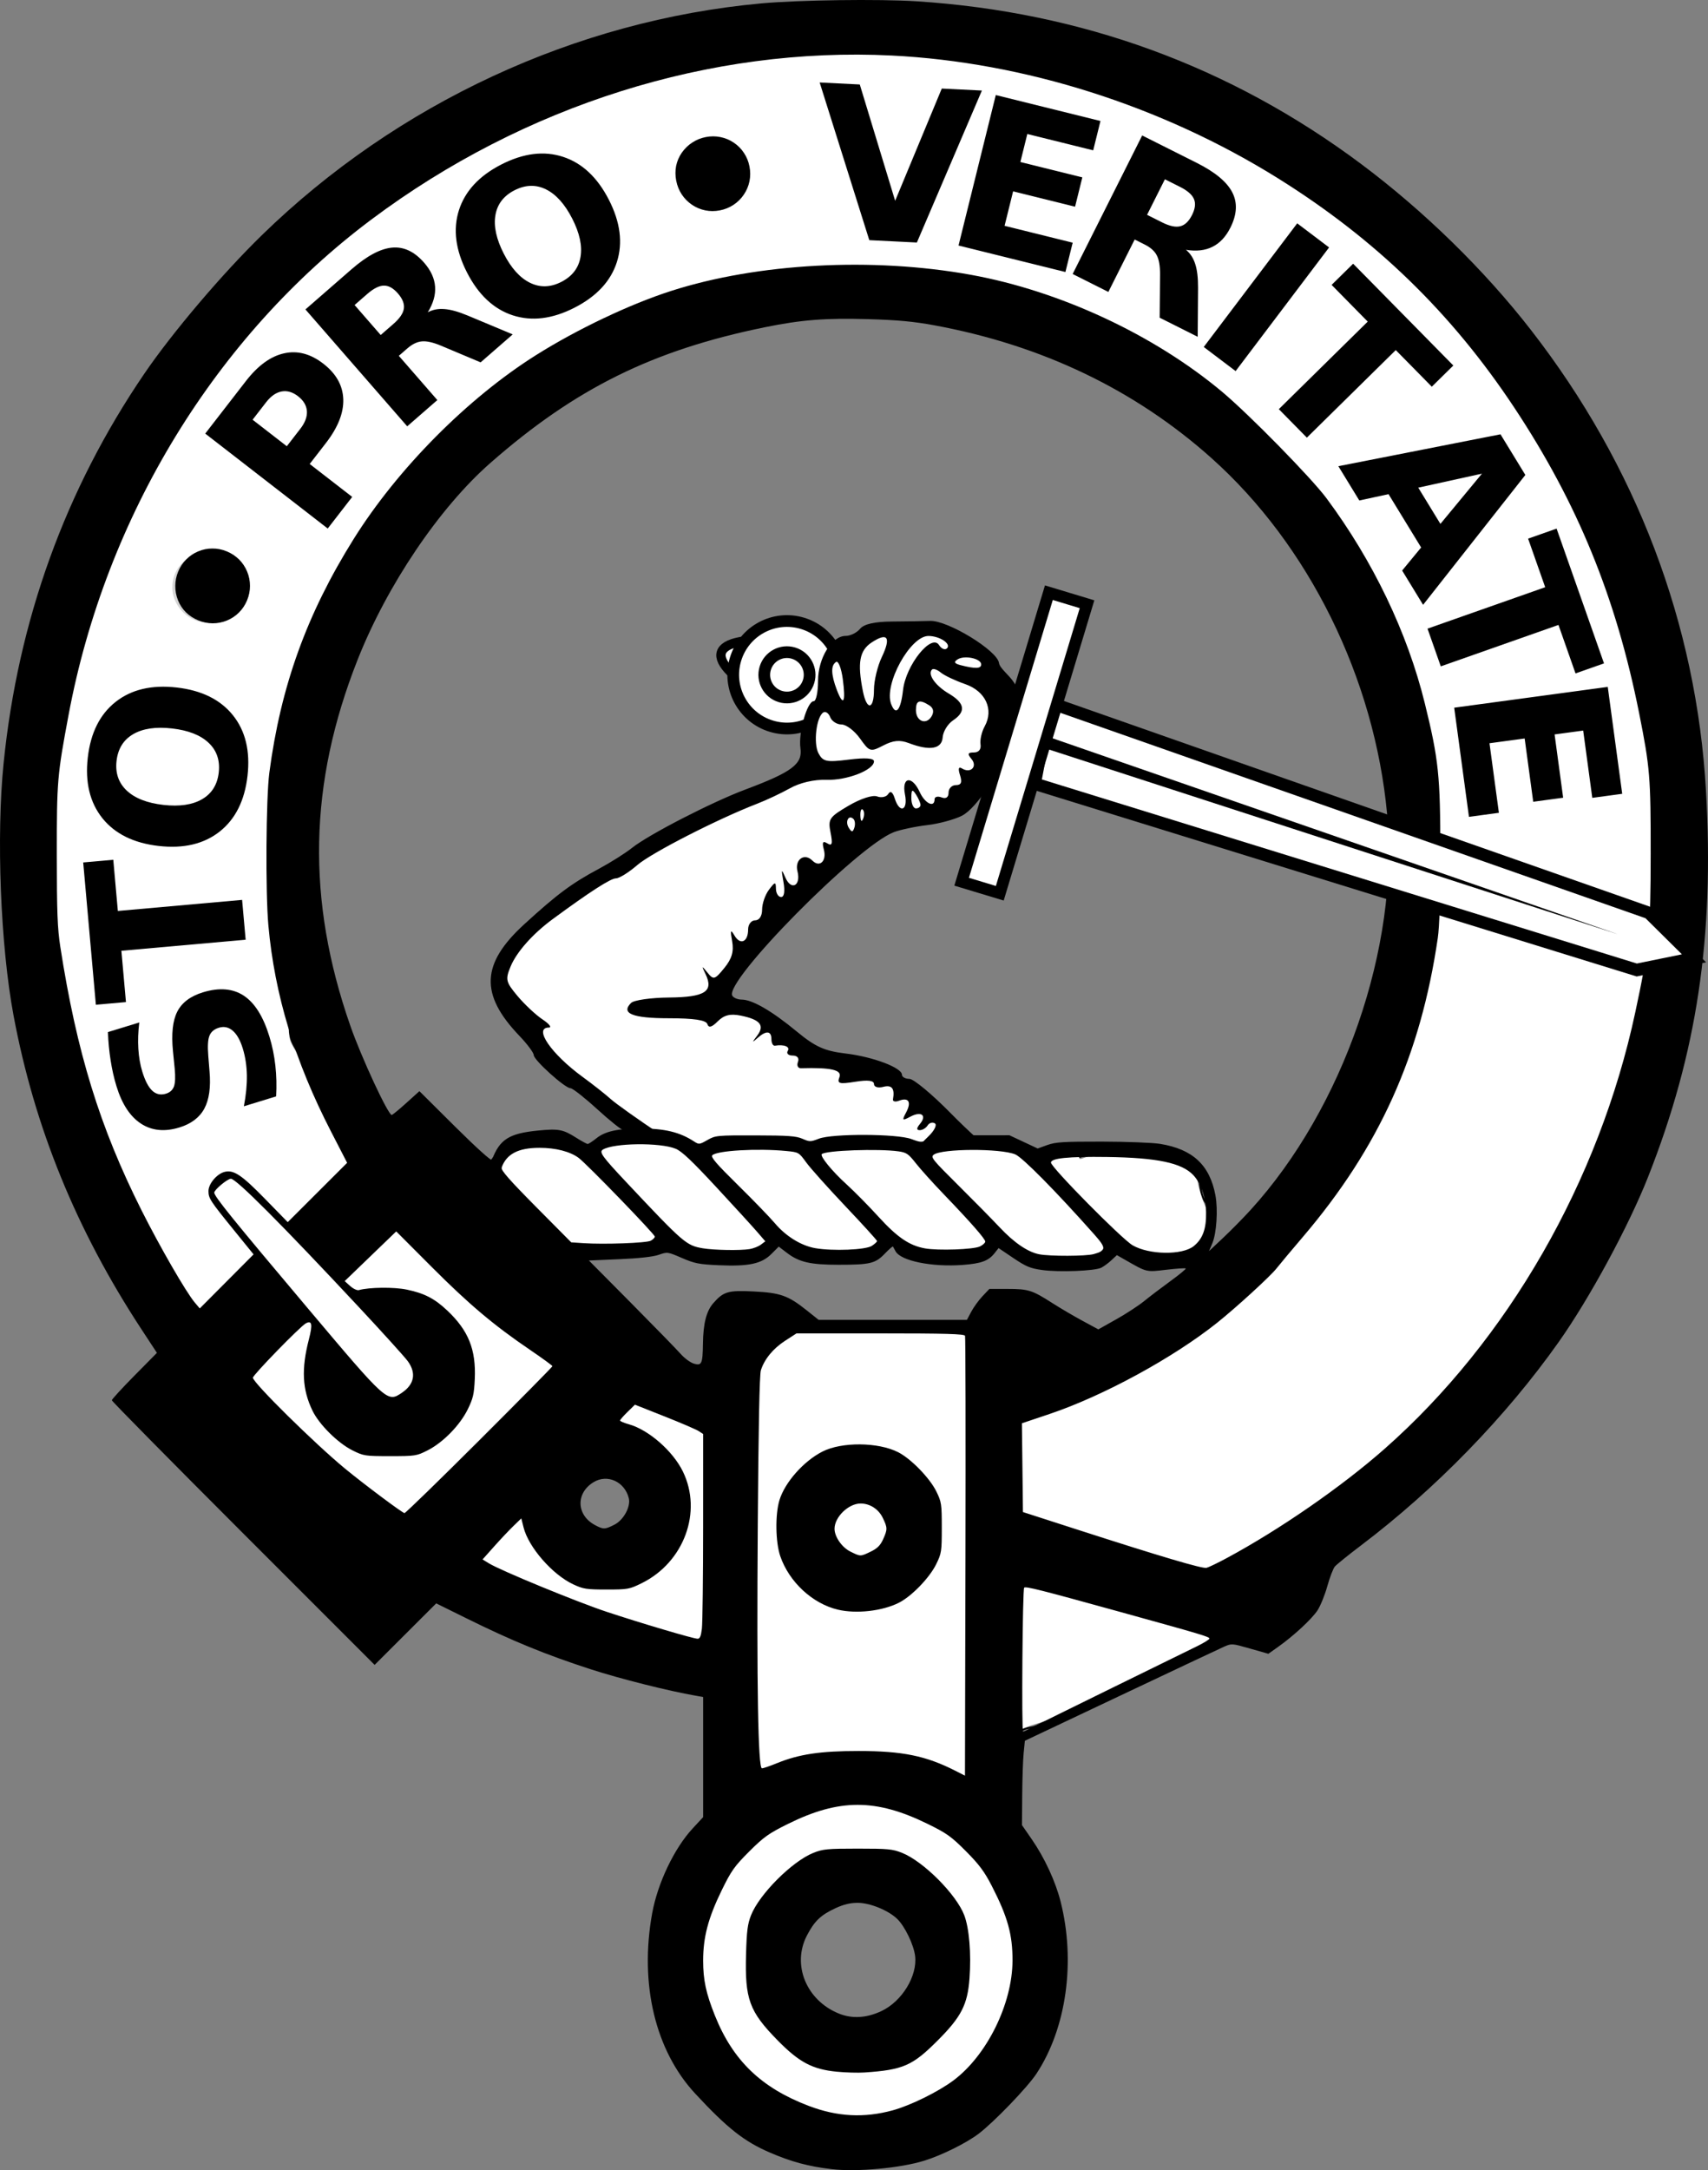 <?xml version="1.0" encoding="UTF-8" standalone="no"?>
<!-- Created with Inkscape (http://www.inkscape.org/) -->
<svg
   xmlns:svg="http://www.w3.org/2000/svg"
   xmlns="http://www.w3.org/2000/svg"
   version="1.0"
   width="883.9"
   height="1122.628"
   id="svg2">
  <rect width="100%" height="100%" fill="#808080" stroke="none"/>
  <defs
     id="defs4" />
  <g
     transform="translate(69.903,35.133)"
     id="layer1">
    <g
       id="layer4" />
    <g
       id="layer5">
      <g
         transform="translate(238.961,-81.691)"
         id="g2804" />
      <g
         id="g2932">
        <g
           transform="translate(-919.116,164.777)"
           id="g2531">
          <g
             transform="matrix(0.683,0,0,0.683,975.195,83.431)"
             id="g2726">
            <g
               transform="matrix(1.337,0,0,1.337,-107.474,-156.07)"
               id="g2762">
              <g
                 transform="matrix(0.306,-1.012,1.012,0.306,69.793,390.855)"
                 id="g2728">
                <g
                   id="g13414">
                  <path
                     d="M 254.813,227.219 C 265.027,185.612 277.956,185.612 287.67,227.219 C 297.384,268.826 300.384,320.041 289.67,361.648 C 278.956,403.255 261.527,403.255 250.813,361.648 C 240.099,320.041 244.599,268.826 254.813,227.219 z"
                     id="rect4549"
                     style="fill:#ffffff;fill-opacity:1;fill-rule:nonzero;stroke:#000000;stroke-width:5;stroke-miterlimit:4;stroke-dasharray:none;stroke-opacity:1" />
                  <path
                     d="M 259.285,206.733 C 258.895,207.676 258.514,208.607 258.16,209.545 L 289.503,227.795 C 289.191,226.458 288.862,225.128 288.535,223.795 L 259.285,206.733 z M 253.785,223.545 C 253.52,224.543 253.259,225.545 253.003,226.545 L 294.003,250.452 C 293.791,249.157 293.575,247.868 293.347,246.577 L 253.785,223.545 z M 249.628,241.108 C 249.411,242.138 249.18,243.169 248.972,244.202 L 296.847,272.077 C 296.727,270.845 296.606,269.619 296.472,268.389 L 249.628,241.108 z M 246.316,259.202 C 246.153,260.253 245.999,261.305 245.847,262.358 L 298.191,292.858 C 298.155,291.682 298.115,290.502 298.066,289.327 L 246.316,259.202 z M 244.003,277.858 C 243.899,278.943 243.784,280.022 243.691,281.108 L 298.128,312.827 C 298.171,311.689 298.193,310.558 298.222,309.42 L 244.003,277.858 z M 242.722,297.108 C 242.684,298.24 242.654,299.382 242.628,300.514 L 296.753,332.045 C 296.869,330.955 296.963,329.855 297.066,328.764 L 242.722,297.108 z M 242.722,317.108 C 242.762,318.285 242.793,319.462 242.847,320.639 L 294.097,350.483 C 294.177,350.121 294.266,349.749 294.347,349.389 C 294.465,348.709 294.579,348.038 294.691,347.358 L 242.722,317.108 z M 244.191,337.952 C 244.378,339.205 244.561,340.469 244.753,341.733 L 289.941,368.077 C 290.224,367.079 290.493,366.082 290.753,365.077 L 244.191,337.952 z"
                     id="path16111"
                     style="fill:#000000;fill-opacity:1;fill-rule:nonzero;stroke:none;stroke-width:5;stroke-miterlimit:4;stroke-opacity:1" />
                  <g
                     transform="translate(0,4)"
                     id="g5445">
                    <path
                       d="M 317.693,37.924 C 317.699,53.828 304.808,66.724 288.904,66.724 C 273,66.724 260.108,53.828 260.114,37.924 C 260.108,22.02 273,9.124 288.904,9.124 C 304.808,9.124 317.699,22.02 317.693,37.924 L 317.693,37.924 z"
                       transform="translate(-18.662,191.199)"
                       id="path5443"
                       style="fill:#ffffff;fill-opacity:1;fill-rule:nonzero;stroke:#000000;stroke-width:6.277;stroke-miterlimit:4;stroke-dasharray:none;stroke-opacity:1" />
                    <path
                       d="M 161.624,35.904 C 161.627,43.717 155.295,50.052 147.482,50.052 C 139.67,50.052 133.337,43.717 133.34,35.904 C 133.337,28.092 139.67,21.757 147.482,21.757 C 155.295,21.757 161.627,28.092 161.624,35.904 L 161.624,35.904 z"
                       transform="matrix(0.859,0,0,0.859,143.525,198.275)"
                       id="path5441"
                       style="fill:#ffffff;fill-opacity:1;fill-rule:nonzero;stroke:#000000;stroke-width:7.306;stroke-miterlimit:4;stroke-dasharray:none;stroke-opacity:1" />
                  </g>
                </g>
              </g>
              <g
                 id="layer2"
                 style="display:inline">
                <path
                   d="M 332.702,465.091 C 334.114,464.892 337.76,465.623 340.03,466.191 C 342.404,466.784 345.069,466.351 347.359,466.924 C 351.22,467.889 356.627,467.538 360.549,466.557 C 362.841,465.984 366.233,466.557 368.611,466.557 C 372.358,466.557 375.897,466.924 379.603,466.924 C 385.926,466.924 392.272,468.756 398.656,468.756 C 403.266,468.756 407.316,469.122 411.847,469.122 C 415.511,469.122 419.175,469.122 422.839,469.122 C 428.411,469.122 434.009,470.954 439.694,470.954 C 443.347,470.954 446.869,470.588 450.32,470.588 C 454.686,470.588 458.764,468.756 463.145,468.756 C 466.125,468.756 470.513,468.013 473.404,467.29 C 474.497,467.017 475.603,466.801 476.702,466.557 C 481.317,465.531 486.573,464.359 491.359,464.359 C 493.63,464.359 496.246,464.511 498.32,463.992 C 502.656,462.908 498.984,462.572 496.122,461.427 C 493.499,460.378 492.57,458.975 490.626,457.03 C 489.236,455.641 488.013,454.051 486.229,452.267 C 482.845,448.883 479.608,445.647 476.336,442.374 C 473.978,440.016 471.513,437.551 469.007,435.046 C 467.38,433.418 465.849,432.219 464.244,431.015 C 461.626,429.051 459.526,427.11 456.916,425.153 C 454.727,423.511 452.256,422.19 449.588,421.122 C 447.619,420.335 445.831,419.084 443.725,418.557 C 441.568,418.018 439.107,416.981 437.13,415.992 C 435.148,415.001 432.418,415.089 430.168,414.527 C 427.09,413.757 425.06,411.601 422.107,410.863 C 420.079,410.356 417.651,408.818 415.878,407.931 C 412.547,406.266 409.489,404.737 406.351,403.168 C 404.365,402.175 402.894,401.479 400.855,400.969 C 398.58,400.401 396.692,398.339 394.626,397.305 C 391.128,395.556 387.738,393.129 384.366,391.443 C 382.251,390.385 379.889,388.463 378.137,387.412 C 374.685,385.341 372.082,381.27 368.244,379.351 C 366.519,378.488 365.008,377 363.114,376.053 C 361.019,375.006 358.952,374.888 356.885,373.855 C 354.657,372.74 352.122,373.368 352.122,370.191 C 352.122,367.993 354.408,364.212 355.42,362.863 C 357.055,360.682 359.683,358.016 362.015,356.267 C 362.706,355.749 363.236,355.046 363.847,354.435 C 365.893,352.389 368.828,349.17 369.343,347.107 C 369.899,344.885 373.314,342.097 374.473,339.779 C 375.613,337.499 377.792,335.705 378.87,333.55 C 380.633,330.023 384.036,325.819 386.931,322.924 C 389.893,319.961 392.579,316.543 395.359,313.763 C 397.157,311.965 398.896,310.592 400.855,308.634 C 401.408,308.081 402.076,307.656 402.687,307.168 C 403.298,306.679 403.908,306.191 404.519,305.702 C 406.801,303.876 409.8,301.52 411.847,299.473 C 412.12,299.2 412.58,299.229 412.946,299.107 C 415.144,298.374 417.934,294.9 419.175,293.244 C 420.24,291.825 422.186,289.907 423.572,289.214 C 424.402,288.799 425.421,287.553 426.137,287.015 C 428.312,285.928 430.697,283.188 432.366,281.519 C 434.716,279.169 437.555,279.628 440.061,277.122 C 441.107,276.076 444.547,274.901 445.923,274.557 C 447.675,274.119 449.198,272.823 451.053,272.359 C 453.609,271.72 456.205,271.683 458.748,271.26 C 460.857,270.908 462.182,271.042 464.244,270.527 C 466.188,270.041 468.948,268.206 470.473,267.595 C 473.937,266.21 476.223,264.904 479.633,263.198 C 481.649,262.19 483.577,261.593 485.496,260.634 C 487.223,259.77 488.686,257.185 489.526,255.504 C 490.489,253.578 491.401,251.43 492.824,250.008 C 493.909,248.923 494.562,245.433 495.389,243.779 C 496.512,241.532 496.811,239.929 498.32,237.916 C 499.934,235.765 500.773,233.6 501.252,231.687 C 501.921,229.01 504.386,224.686 505.282,222.893 C 506.839,219.779 507.114,216.169 507.114,212.634 C 507.114,208.915 507.913,205.711 508.58,202.374 C 509.307,198.74 507.871,196.193 506.381,193.214 C 504.66,189.77 503.264,185.874 502.351,182.221 C 501.835,180.158 501.819,178.593 500.885,176.725 C 499.798,174.551 497.305,173.286 495.389,172.328 C 493.09,171.179 490.592,170.634 488.427,169.397 C 484.843,167.349 481.71,165.576 477.801,163.901 C 475.867,163.072 474.079,162.802 471.939,162.802 C 470.295,162.802 468.303,162.435 466.443,162.435 C 463.716,162.435 461.425,161.702 458.748,161.702 C 455.937,161.702 453.67,161.414 451.053,162.069 C 449.117,162.553 447.065,162.699 445.191,163.168 C 443.008,163.714 441.312,163.642 439.328,164.634 C 437.431,165.582 436.143,166.015 434.565,167.198 C 432.859,168.478 430.628,169.624 428.702,171.229 C 426.933,172.703 424.853,174.07 423.206,174.893 C 421.433,175.78 420.132,176.247 418.443,177.092 C 416.84,177.893 415.376,179.425 414.412,180.389 C 412.914,181.888 411.575,183.213 411.114,185.519 C 410.551,188.335 410.216,191.108 409.649,193.947 C 409.078,196.799 409.574,199.74 408.916,202.374 C 408.452,204.229 407.058,206.072 405.985,207.504 C 404.728,209.179 404.056,210.627 403.053,212.634 C 402.196,214.349 401.788,216.595 401.221,218.863 C 400.696,220.964 400.488,223.587 400.488,225.824 C 400.488,228.756 400.488,231.687 400.488,234.618 C 400.488,238.182 400.655,239.215 398.29,241.58 C 396.516,243.354 394.796,244.109 392.794,245.611 C 389.586,248.016 384.953,248.688 382.168,251.473 C 380.416,253.225 375.703,255.094 373.374,255.87 C 369.969,257.005 367.129,258.714 363.847,259.534 C 361.54,260.111 358.561,262.727 356.152,263.931 C 351.98,266.017 348.567,267.041 344.061,268.328 C 340.055,269.473 336.499,270.154 333.435,271.992 C 331.323,273.259 328.31,275.014 325.74,275.656 C 322.108,276.565 319.855,278.777 316.214,279.687 C 313.339,280.406 310.28,283.222 308.153,284.817 C 306.219,286.267 304.681,287.922 303.023,289.58 C 300.899,291.704 299.172,293.657 296.427,294.343 C 294.386,294.854 291.321,298.815 289.466,300.206 C 287.244,301.872 284.654,302.863 282.137,303.87 C 279.647,304.866 276.508,308.034 274.443,310.099 C 271.887,312.654 268.022,315.373 265.282,317.427 C 263.315,318.903 261.486,319.532 259.42,320.359 C 257.284,321.213 255.382,322.288 253.557,323.656 C 252.02,324.809 250.617,325.497 249.16,326.954 C 247.384,328.73 244.583,330.478 242.931,331.717 C 240.441,333.585 238.682,337.14 235.603,338.679 C 234.121,339.42 232.792,341.856 231.939,342.71 C 230.156,344.493 229.542,346.15 228.275,347.84 C 226.557,350.13 225.566,351.344 224.977,353.702 C 224.484,355.675 224.017,357.924 224.611,360.298 C 225.099,362.253 225.95,364.076 226.809,365.794 C 228.134,368.445 229.66,369.108 228.641,371.656"
                   id="path2478"
                   style="fill:none;fill-rule:evenodd;stroke:#000000;stroke-width:1px;stroke-linecap:butt;stroke-linejoin:miter;stroke-opacity:1" />
                <path
                   d="M 227.908,370.191 C 228.495,371.364 232.986,376.474 234.137,379.351 C 235.737,383.351 240.56,386.658 242.931,389.977 C 245.009,392.886 246.991,394.535 248.794,396.939 C 250.668,399.438 252.649,402.125 254.656,404.633 C 256.143,406.491 257.483,408.49 258.687,410.496 C 260.038,412.749 262.414,415.689 264.183,417.458 C 266.314,419.589 267.119,421.127 268.946,422.954 C 271.29,425.297 273.289,427.873 275.175,428.817 C 277.638,430.048 278.779,432.451 281.038,433.58 C 283.068,434.595 284.705,436.148 286.168,437.611 C 287.636,439.078 289.456,440.354 291.298,441.275 C 293.353,442.302 294.947,444.199 297.16,445.305 C 299.976,446.713 301.456,448.578 304.488,449.336 C 307.266,450.03 309.6,452.808 312.183,454.099 C 314.306,455.161 316.221,455.935 318.412,457.03 C 320.372,458.01 322.225,459.12 323.908,459.962 C 325.733,460.874 327.907,461.328 329.771,461.794 C 331.722,462.282 333.567,462.41 335.267,463.259 C 336.884,464.068 336.69,464.188 337.099,465.824"
                   id="path2480"
                   style="fill:#ffffff;fill-rule:evenodd;stroke:#000000;stroke-width:1px;stroke-linecap:butt;stroke-linejoin:miter;stroke-opacity:1" />
                <path
                   d="M 429.052,468.912 C 426.969,468.521 419.016,468.16 411.379,468.112 C 403.743,468.063 394.654,467.597 391.183,467.077 C 387.711,466.556 376.35,466.057 365.936,465.968 C 338.951,465.738 339.53,465.781 337.298,463.845 C 336.216,462.906 334.359,461.926 333.172,461.666 C 326.3,460.162 323.954,459.088 304.682,448.629 C 297.888,444.942 290.701,439.928 280.52,431.772 C 270.257,423.551 266.138,419.146 257.755,407.427 C 251.595,398.817 246.806,392.855 240.174,385.54 C 235.958,380.89 229.607,371.409 229.607,369.766 C 229.607,369.296 228.617,366.94 227.406,364.529 C 224.48,358.703 224.933,354.396 229.14,348.06 C 235.028,339.193 250.073,326.228 260.744,320.826 C 264.216,319.069 270.145,314.962 273.92,311.699 C 277.695,308.436 282.807,304.756 285.28,303.52 C 287.754,302.285 290.991,300.119 292.476,298.708 C 293.959,297.297 296.485,295.349 298.087,294.379 C 299.69,293.409 303.745,290.203 307.099,287.254 C 310.453,284.306 314.555,281.364 316.214,280.718 C 317.874,280.071 320.367,279.017 321.756,278.376 C 333.391,273.004 337.285,271.428 345.858,268.62 C 351.246,266.855 357.116,264.463 358.902,263.305 C 360.688,262.148 366.192,259.636 371.132,257.724 C 376.072,255.812 380.995,253.568 382.072,252.737 C 383.148,251.906 386.779,249.791 390.139,248.038 C 393.499,246.285 397.38,243.561 398.764,241.985 C 401.191,239.221 401.281,238.825 401.281,230.909 C 401.281,221.039 402.837,214.516 406.715,208.136 C 409.096,204.218 409.745,202.067 410.512,195.531 C 411.021,191.197 411.945,186.435 412.566,184.949 C 413.664,182.322 419.345,176.903 421.002,176.903 C 421.455,176.903 425.818,174.271 430.698,171.054 C 438.68,165.791 440.313,165.059 446.964,163.763 C 453.255,162.537 455.956,162.45 465.074,163.175 L 475.791,164.028 L 487.556,169.835 L 499.32,175.641 L 502.37,184.477 C 504.047,189.337 506.042,194.948 506.803,196.946 C 507.564,198.944 508.01,200.864 507.795,201.212 C 507.579,201.561 506.993,205.872 506.493,210.792 C 505.57,219.86 504.715,222.45 498.088,236.232 C 496.752,239.009 494.293,244.151 492.622,247.658 C 487.488,258.439 487.043,258.861 474.924,264.465 C 467.172,268.05 462.276,269.769 458.093,270.378 C 451.125,271.391 443.255,274.052 439.165,276.777 C 437.554,277.851 435.838,278.729 435.354,278.729 C 434.145,278.729 419.83,290.847 417.427,293.905 C 416.356,295.268 413.326,297.805 410.695,299.542 C 402.66,304.846 383.825,324.283 376.8,334.519 C 373.371,339.515 369.783,344.907 368.827,346.501 C 367.871,348.095 364.234,352.338 360.745,355.93 C 353.811,363.069 351.63,366.52 351.63,370.355 C 351.63,372.639 352.058,373.017 356.469,374.631 C 363.33,377.14 366.26,378.786 371.242,382.927 C 377.296,387.96 381.553,390.871 389.946,395.718 C 400.689,401.922 428.166,414.853 432.826,415.897 C 435.063,416.399 440.597,418.346 445.123,420.224 C 455.59,424.568 466.573,433.193 481.605,448.874 C 487.514,455.038 493.257,460.677 494.368,461.406 C 497.187,463.256 496.095,463.868 489.975,463.868 C 487.073,463.868 482.118,464.466 478.965,465.198 C 463.965,468.68 438.065,470.607 429.052,468.912 L 429.052,468.912 z"
                   id="path2482"
                   style="fill:#ffffff;fill-opacity:1;stroke:#000500;stroke-width:1.683;stroke-miterlimit:4;stroke-dasharray:none;stroke-opacity:0.17" />
              </g>
              <g
                 id="layer3"
                 style="opacity:1;display:inline">
                <path
                   d="M 311.531,457.236 C 303.874,451.431 296.742,446.655 295.682,446.623 C 294.621,446.591 287.926,441.242 280.804,434.736 C 273.681,428.231 266.888,422.908 265.707,422.908 C 262.582,422.908 244.886,406.939 244.886,404.119 C 244.886,402.804 241.199,397.875 236.694,393.166 C 214.297,369.759 215.072,352.39 239.51,330.049 C 258.267,312.901 266.377,306.877 281.867,298.587 C 288.405,295.087 296.849,289.756 300.633,286.739 C 310.054,279.228 345.859,260.812 364.882,253.695 C 391.26,243.826 397.362,239.242 396.047,230.283 C 394.771,221.591 399.847,203.66 403.583,203.66 C 404.923,203.66 406.019,198.471 406.019,192.129 C 406.019,179.251 413.784,166.679 421.737,166.679 C 424.359,166.679 428.005,164.871 429.839,162.661 C 432.075,159.967 438.054,158.61 447.993,158.541 C 456.143,158.484 465.861,158.327 469.587,158.192 C 479.511,157.832 507.527,174.928 508.555,181.971 C 509.016,185.124 514.344,188.798 517.14,193.22 C 521.559,200.206 521.231,208.505 518.482,213.019 C 514.162,220.112 505.757,230.614 508.045,236.577 C 510.205,242.206 496.234,264.071 487.638,268.517 C 483.466,270.674 474.574,273.084 467.879,273.872 C 461.184,274.659 452.67,276.458 448.959,277.869 C 428.424,285.676 352.502,362.555 357.439,370.543 C 358.178,371.74 360.555,372.718 362.721,372.718 C 368.768,372.718 379.849,379.138 394.033,390.859 C 404.455,399.471 409.738,401.843 421.658,403.26 C 437.11,405.097 453.567,411.298 453.567,415.284 C 453.567,416.571 455.479,417.625 457.815,417.625 C 460.152,417.625 470.626,426.326 481.09,436.962 C 491.555,447.598 502.124,457.07 504.578,458.011 C 510.254,460.189 510.424,467.814 504.797,467.814 C 502.463,467.814 496.052,464.248 490.548,459.889 C 480.888,452.238 470.632,449.83 465.231,453.946 C 463.801,455.035 465.337,453.317 468.645,450.127 C 471.953,446.937 473.562,443.649 472.22,442.82 C 470.879,441.991 469.035,442.52 468.122,443.997 C 467.209,445.473 465.199,446.682 463.654,446.682 C 461.735,446.682 461.778,445.557 463.787,443.137 C 467.862,438.226 464.51,435.728 458.303,439.05 C 453.749,441.487 453.479,441.216 455.916,436.663 C 459.088,430.735 457.373,427.91 451.88,430.018 C 449.783,430.822 448.257,430.443 448.489,429.175 C 449.597,423.106 447.854,420.873 443.001,422.142 C 440.023,422.921 437.718,422.223 437.718,420.543 C 437.718,418.542 434.227,418.12 427.102,419.26 C 417.988,420.717 416.72,420.348 418.139,416.649 C 419.707,412.564 413.435,411.111 396.322,411.597 C 394.621,411.645 393.857,410.05 394.624,408.051 C 395.464,405.863 394.267,404.417 391.618,404.417 C 389.197,404.417 387.951,403.228 388.849,401.775 C 390.317,399.4 386.85,397.99 381.585,398.821 C 380.495,398.993 379.604,397.351 379.604,395.172 C 379.604,390.344 376.625,390.096 371.675,394.511 C 368.512,397.331 368.496,397.122 371.563,393.078 C 375.942,387.304 373.167,383.978 362.123,381.77 C 356.255,380.596 352.732,381.477 349.211,384.998 C 345.775,388.434 344.05,388.889 343.275,386.563 C 342.529,384.324 335.603,383.285 321.426,383.285 C 300.874,383.285 294.115,380.546 300.041,374.62 C 301.648,373.013 311.339,371.625 321.576,371.535 C 341.912,371.356 346.989,368.121 342.292,358.332 C 339.925,353.398 340.023,353.318 343.37,357.45 C 346.789,361.67 347.466,361.482 352.909,354.808 C 357.163,349.593 358.378,345.452 357.345,339.699 C 356.202,333.339 356.465,332.698 358.679,336.453 C 361.993,342.073 366.396,340.068 366.396,332.94 C 366.396,330.12 368.179,327.812 370.359,327.812 C 372.736,327.812 374.321,325.374 374.321,321.713 C 374.321,318.359 376.066,313.307 378.199,310.487 C 381.708,305.847 382.085,305.799 382.161,309.982 C 382.208,312.524 383.529,314.605 385.097,314.605 C 386.869,314.605 387.364,311.357 386.405,306.02 C 385.082,298.663 385.238,298.309 387.493,303.548 C 390.775,311.17 396.433,308.301 394.365,300.063 C 392.689,293.384 398.239,289.39 402.826,293.977 C 406.95,298.101 411.005,294.226 409.317,287.774 C 408.208,283.53 408.712,282.626 411.299,284.225 C 413.996,285.892 414.4,284.527 413.114,278.099 C 411.585,270.453 412.354,269.305 423.301,262.89 C 430.181,258.857 436.976,256.655 439.52,257.631 C 441.929,258.555 444.756,257.925 445.803,256.231 C 447.051,254.211 448.322,255.09 449.494,258.783 C 452.276,267.55 457.113,265.635 455.284,256.491 C 453.287,246.508 459.275,245.563 463.652,255.17 C 466.601,261.642 472.058,264.268 472.058,259.215 C 472.058,257.808 473.841,257.341 476.02,258.177 C 478.529,259.14 479.982,258.141 479.982,255.453 C 479.982,253.118 481.845,251.208 484.123,251.208 C 487.142,251.208 487.781,249.688 486.481,245.594 C 485.282,241.816 485.656,240.571 487.624,241.788 C 492.461,244.777 496.541,240.718 492.995,236.444 C 490.54,233.486 490.821,232.717 494.353,232.717 C 497.102,232.717 498.534,230.948 498.098,228.094 C 497.709,225.552 498.768,220.977 500.452,217.929 C 505.747,208.342 500.959,197.991 489.374,193.981 C 483.788,192.046 477.577,189.103 475.573,187.44 C 473.57,185.777 471.336,185.01 470.611,185.736 C 467.956,188.391 472.422,194.812 480.065,199.327 C 489.256,204.756 490.017,209.527 482.495,214.564 C 479.519,216.558 476.888,220.863 476.65,224.132 C 476.166,230.773 469.398,231.947 457.553,227.443 C 452.405,225.486 448.677,225.82 443.019,228.745 C 435.675,232.543 435.213,232.405 429.78,224.774 C 426.684,220.426 421.981,216.868 419.33,216.868 C 416.678,216.868 413.796,215.009 412.924,212.738 C 412.053,210.467 410.296,209.253 409.021,210.042 C 405.062,212.488 403.277,227.592 406.282,233.208 C 408.813,237.938 410.776,238.345 423.429,236.764 C 432.753,235.599 437.718,235.939 437.718,237.742 C 437.718,242.658 422.344,248.626 410.726,248.221 C 403.799,247.979 395.832,249.82 390.17,252.969 C 385.085,255.798 376.764,259.719 371.679,261.682 C 349.173,270.373 311.504,289.639 303.568,296.518 C 298.796,300.654 293.358,304.039 291.485,304.039 C 288.493,304.039 276.795,311.571 255.684,327.091 C 244.364,335.414 235.206,345.711 231.789,353.959 C 228.728,361.349 229.052,362.732 235.698,370.669 C 239.683,375.428 246.055,381.395 249.858,383.928 C 253.661,386.461 255.287,388.541 253.471,388.55 C 244.553,388.597 254.74,403.478 272.62,416.522 C 278.43,420.76 285.562,426.381 288.469,429.013 C 291.376,431.644 304.161,440.727 316.882,449.196 C 333.335,460.152 338.799,465.06 335.817,466.205 C 328.474,469.023 325.751,468.017 311.531,457.236 z M 426.106,270.414 C 423.421,267.729 421.205,271.771 423.408,275.336 C 425.073,278.029 425.695,278.031 426.59,275.347 C 427.201,273.512 426.984,271.292 426.106,270.414 z M 431.389,265.131 C 430.511,264.253 429.887,265.813 430.002,268.598 C 430.128,271.675 430.754,272.301 431.598,270.194 C 432.361,268.287 432.267,266.009 431.389,265.131 z M 464.093,262.434 C 464.07,261.345 462.9,258.67 461.492,256.491 C 459.421,253.287 458.923,253.666 458.89,258.472 C 458.868,261.741 460.039,264.415 461.492,264.415 C 462.944,264.415 464.115,263.524 464.093,262.434 z M 469.063,206.028 C 463.489,202.496 461.492,203.207 461.492,208.723 C 461.492,215.089 467.339,217.378 470.384,212.204 C 471.867,209.682 471.403,207.51 469.063,206.028 z M 454.194,197.288 C 455.782,183.195 470.309,165.107 474.596,171.885 C 475.948,174.022 477.975,174.849 479.102,173.723 C 481.638,171.187 475.039,166.774 468.63,166.719 C 458.284,166.631 443.172,194.15 447.448,205.291 C 450.103,212.212 452.883,208.913 454.194,197.288 z M 437.718,197.146 C 437.718,192.11 439.714,183.804 442.153,178.688 C 447.516,167.443 445.479,164.447 436.479,170.344 C 429.483,174.928 428.215,181.904 431.444,198.047 C 433.661,209.132 437.718,208.549 437.718,197.146 z M 420.038,191.117 C 419.217,185 417.511,180.635 416.245,181.418 C 413.202,183.298 413.338,188.516 416.659,197.251 C 420.387,207.054 421.825,204.442 420.038,191.117 z M 498.473,182.836 C 498.473,179.528 489.134,177.496 485.174,179.943 C 482.772,181.427 483.238,182.346 486.863,183.275 C 495.201,185.41 498.473,185.286 498.473,182.836 z M 437.718,464.134 C 437.718,463.563 439.562,462.388 441.817,461.523 C 444.168,460.621 445.228,461.064 444.303,462.561 C 442.752,465.071 437.718,466.274 437.718,464.134 z M 474.699,462.531 C 479.891,459.175 487.907,459.175 487.907,462.531 C 487.907,463.984 484.044,465.154 479.322,465.132 C 472.807,465.101 471.692,464.474 474.699,462.531 z"
                   id="path2745"
                   style="fill:#000000" />
              </g>
            </g>
          </g>
        </g>
        <g
           transform="translate(-102.238,636.676)"
           id="g2472">
          <g
             transform="translate(-621.566,-147.416)"
             id="g2573"
             style="display:inline">
            <path
               d="M 479.93,1099.308 C 482.333,1097.344 488.634,1094.5 493.47,1093.29 C 496.503,1092.532 499.233,1088.216 502.497,1085.768 C 505.757,1083.323 507.453,1080.06 510.772,1076.741 C 514.016,1073.497 517.414,1069.347 520.551,1066.21 C 524.33,1062.43 526.082,1058.908 528.073,1054.926 C 530.314,1050.444 534.091,1045.818 534.091,1040.633 C 534.091,1035.41 536.031,1027.927 537.1,1022.58 C 538.387,1016.148 539.357,1009.637 539.357,1003.021 C 539.357,997.651 540.645,992.378 539.357,987.224 C 537.888,981.35 538.625,974.863 536.348,969.171 C 533.429,961.873 529.36,957.669 524.312,952.621 C 519.379,947.688 514.366,945.685 510.02,941.338 C 506.898,938.216 502.29,935.729 498.736,933.063 C 494.927,930.206 492.649,929.661 488.205,928.55 C 483.811,927.451 478.722,927.045 473.912,927.045 C 468.823,927.045 462.93,925.992 458.115,924.788 C 453.696,923.684 449.431,922.532 444.575,922.532 C 438.097,922.532 431.407,922.532 425.016,922.532 C 418.313,922.532 412.34,925.833 407.715,929.302 C 401.671,933.834 393.184,937.062 387.404,942.842 C 381.406,948.84 374.363,952.874 368.598,958.639 C 364.856,962.381 363.015,966.797 360.324,972.18 C 357.076,978.675 355.341,985.387 352.801,991.738 C 350.645,997.129 351.297,1003.124 351.297,1009.039 C 351.297,1014.896 352.448,1020.813 353.553,1026.341 C 354.972,1033.434 357.185,1039.934 359.571,1045.899 C 362.147,1052.339 364.177,1056.614 367.094,1062.448 C 370.588,1069.438 378.891,1075.751 384.395,1081.255 C 388.323,1085.182 389.807,1087.722 394.927,1090.281 C 400.207,1092.922 404.413,1096.414 409.971,1097.804 C 415.295,1099.135 420.382,1101.723 425.769,1103.07 C 431.536,1104.512 437.856,1104.133 443.822,1105.326 C 450.026,1106.567 456.318,1107.583 462.628,1107.583 C 468.401,1107.583 473.559,1110.546 476.169,1105.326 C 478.152,1101.359 488.063,1097.682 479.93,1099.308 z"
               transform="translate(653.408,-524.953)"
               id="path2484"
               style="fill:none;fill-rule:evenodd;stroke:#000000;stroke-width:1px;stroke-linecap:butt;stroke-linejoin:miter;stroke-opacity:1" />
            <path
               d="M 479.93,1046.651 C 481.596,1043.318 483.483,1036.649 486.7,1032.359 C 489.732,1028.316 489.826,1025.121 491.214,1019.571 C 492.268,1015.351 491.966,1010.606 491.966,1006.03 C 491.966,999.704 489.385,995.603 486.7,990.233 C 483.462,983.756 477.027,977.713 471.655,973.684 C 468.024,970.961 465.138,969.171 460.372,969.171 C 454.987,969.171 450.36,970.675 445.327,970.675 C 440.714,970.675 435.209,972.014 431.034,973.684 C 425.784,975.784 419.726,978.975 416.742,981.959 C 413.367,985.333 410.759,989.411 408.467,993.995 C 405.016,1000.896 400.501,1007.052 398.688,1014.305 C 397.432,1019.327 395.971,1023.374 394.927,1028.598 C 393.382,1036.319 405.272,1042.375 409.971,1045.899 C 415.258,1049.864 421.108,1051.467 426.521,1054.174 C 431.671,1056.749 437.459,1060.192 443.07,1060.192 C 450.007,1060.192 453.219,1062.079 458.115,1057.183 C 461.51,1053.787 467.591,1053.197 471.655,1051.165 C 474.855,1049.565 483.715,1047.282 484.443,1047.404"
               transform="translate(653.408,-524.953)"
               id="path2486"
               style="fill:none;fill-rule:evenodd;stroke:#000000;stroke-width:1px;stroke-linecap:butt;stroke-linejoin:miter;stroke-opacity:1" />
            <path
               d="M 424.264,812.704 C 425.635,812.019 434.65,816.393 437.804,817.97 C 439.94,819.038 445.24,819.475 448.336,819.475 C 454.777,819.475 462.081,813.252 465.637,809.695 C 471.58,803.752 472.408,798.455 472.408,790.137 C 472.408,786.601 468.437,780.329 465.637,776.597 C 461.664,771.299 455.413,770.468 449.84,769.074 C 444.733,767.798 441.42,768.832 437.052,770.579 C 432.153,772.539 429.281,771.828 426.521,777.349 C 423.968,782.455 422.669,787.492 421.255,793.146 C 420.12,797.686 418.549,799.623 419.751,804.43 C 421.155,810.047 424.264,806.504 424.264,812.704 z"
               transform="translate(653.408,-524.953)"
               id="path2488"
               style="fill:none;fill-rule:evenodd;stroke:#000000;stroke-width:1px;stroke-linecap:butt;stroke-linejoin:miter;stroke-opacity:1" />
            <path
               d="M 335.5,801.421 C 335.787,802.571 341.443,791.187 342.27,787.88 C 343.657,782.331 343.568,779.535 342.27,774.34 C 341.043,769.431 337.112,765.206 333.243,762.304 C 328.623,758.839 325.528,755.298 320.455,754.03 C 316.027,752.923 313.485,751.021 308.419,751.021 C 304.78,751.021 299.846,756.059 296.383,757.791 C 293.275,759.345 293.547,766.759 294.126,769.074 C 295.127,773.076 294.679,777.304 295.631,781.11 C 296.915,786.247 299.78,791.557 303.905,794.651 C 309.952,799.186 314.663,801.854 321.959,803.678 C 328.029,805.195 333.428,807.346 339.261,804.43 C 340.93,803.595 341.645,802.999 343.022,802.173"
               transform="translate(653.408,-524.953)"
               id="path2490"
               style="fill:none;fill-rule:evenodd;stroke:#000000;stroke-width:1px;stroke-linecap:butt;stroke-linejoin:miter;stroke-opacity:1" />
            <path
               d="M 396.431,684.823 C 397.375,684.351 409.757,683.453 415.237,684.823 C 419.793,685.962 425.07,686.153 428.778,687.08 C 432.495,688.01 437.303,687.895 440.061,688.585 C 442.504,689.195 446.935,687.832 451.345,687.832 C 455.446,687.832 458.726,687.08 462.628,687.08 C 466.08,687.08 470.178,686.328 473.912,686.328 C 480.109,686.328 485.626,688.585 491.966,688.585 C 496.962,688.585 501.863,689.337 507.011,689.337 C 511.529,689.337 514.505,687.818 519.046,690.089 C 523.006,692.069 525.176,694.751 527.321,697.611 C 531.188,702.768 536.601,704.733 542.366,705.886 C 547.68,706.949 553.156,706.891 558.163,708.143 C 562.216,709.156 567.016,709.127 570.951,708.143 C 575.691,706.958 578.278,706.081 581.482,702.877 C 585.146,699.213 587.135,696.472 590.509,693.098 C 593.945,689.663 599.394,687.222 603.297,683.319 C 606.906,679.71 611.021,677.1 614.581,673.54 C 617.682,670.439 619.283,667.146 621.351,663.008 C 623.513,658.686 623.295,658.182 619.847,654.734 C 617.295,652.182 611.973,653.229 608.563,653.229 C 603.346,653.229 598.635,653.229 593.518,653.229 C 587.308,653.229 580.866,647.347 577.721,644.202 C 574.19,640.671 571.297,649.122 570.199,650.22 C 566.605,653.814 562.822,653.652 557.411,654.734 C 553.192,655.578 548.327,654.155 544.623,653.229 C 540.884,652.295 536.94,652.625 533.339,651.725 C 528.557,650.529 526.092,648.734 522.055,645.707 C 515.78,641.001 515.516,644.397 512.276,648.716 C 510.033,651.707 500.399,650.941 496.479,651.725 C 489.977,653.025 483.213,650.853 477.673,649.468 C 472.629,648.207 469.15,647.401 464.885,644.202 C 460.177,640.671 457.751,645.941 455.106,649.468 C 453.459,651.665 446.393,651.082 443.822,651.725 C 438.43,653.073 430.789,651.475 425.769,650.22 C 420.142,648.814 415.087,647.512 409.971,644.955 C 405.624,642.781 401.439,637.195 398.688,642.698 C 396.797,646.48 393.116,649.168 388.909,650.22 C 384.837,651.238 380.302,651.725 376.121,651.725 C 370.211,651.725 365.015,651.581 359.571,650.22 C 353.353,648.666 349.993,644.679 346.031,642.698 C 341.327,640.346 337.327,644.686 333.243,645.707 C 328.256,646.954 323.421,648.162 318.198,649.468 C 314.918,650.288 310.316,649.468 306.914,649.468 C 301.389,649.468 296.419,650.973 291.117,650.973 C 285.966,650.973 290.365,661.752 290.365,665.265 C 290.365,669.144 292.919,673.53 294.126,676.549 C 295.96,681.132 298.327,683.759 301.649,687.08 C 306.441,691.872 314.073,698.182 318.95,700.62 C 323.273,702.782 326.707,705.627 331.738,708.143 C 336.369,710.458 341.088,711.195 346.031,714.161 C 351.109,717.208 360.488,718.138 365.589,720.179 C 372.832,723.076 377.858,718.208 380.634,712.656 C 382.981,707.963 386.322,704.455 388.156,699.868 C 390.042,695.154 393.533,692.235 396.431,689.337 C 397.495,688.273 396.431,686.328 396.431,684.823 z"
               transform="translate(653.408,-524.953)"
               id="path2492"
               style="fill:none;fill-rule:evenodd;stroke:#000000;stroke-width:1px;stroke-linecap:butt;stroke-linejoin:miter;stroke-opacity:1" />
            <path
               d="M 619.095,656.238 C 619.416,655.917 620.317,647.337 622.104,644.955 C 624.48,641.786 626.43,637.428 627.369,633.671 C 628.376,629.643 626.488,625.224 624.36,622.387 C 621.269,618.265 621.8,611.393 620.599,606.59 C 618.965,600.054 606.124,599.523 601.793,596.059 C 599.069,593.88 591.386,593.05 587.5,593.05 C 583.361,593.05 579.271,593.603 575.465,594.554 C 569.85,595.958 564.372,597.704 558.915,599.068 C 558.775,599.103 565.285,596.711 559.667,595.307 C 555.068,594.157 550.154,594.554 545.375,594.554 C 538.819,594.554 539.566,599.872 533.339,598.316 C 527.83,596.938 525.074,592.298 519.046,592.298 C 512.939,592.298 507.705,590.056 501.745,591.545 C 498.215,592.428 494.268,593.05 490.461,593.05 C 486.082,593.05 483.336,594.267 479.178,595.307 C 473.377,596.757 472.752,599.412 468.646,595.307 C 464.67,591.33 460.122,590.793 453.601,590.793 C 447.586,590.793 441.08,590.439 435.548,591.545 C 430.991,592.457 426.338,592.72 422.007,593.802 C 417.585,594.908 415.436,596.258 412.228,593.05 C 410.283,591.105 404.665,590.793 401.697,590.793 C 397.125,590.793 392.103,589.289 387.404,589.289 C 382.745,589.289 378.458,590.793 373.864,590.793 C 369.476,590.793 365.595,593.797 362.58,596.811 C 360.056,599.336 355.419,593.697 353.553,592.298 C 349.868,589.533 346.363,589.079 342.27,587.032 C 338.773,585.284 332.667,586.512 328.729,585.528 C 323.845,584.306 317.597,586.957 314.437,588.537 C 301.835,594.838 305.701,601.951 293.374,594.554 C 288.868,591.851 285.886,590.614 280.586,589.289 C 277.306,588.469 272.704,589.289 269.302,589.289 C 267.241,589.289 263.075,593.583 261.78,594.554 C 258.7,596.864 255.64,599.312 254.258,602.077 C 251.319,607.953 257.006,613.591 259.523,618.626 C 263.587,626.754 273.448,634.055 279.834,640.441 C 283.835,644.443 286.104,646.716 287.356,651.725 C 287.817,653.568 289.18,655.259 289.613,656.99"
               transform="translate(653.408,-524.953)"
               id="path2494"
               style="fill:none;fill-rule:evenodd;stroke:#000000;stroke-width:1px;stroke-linecap:butt;stroke-linejoin:miter;stroke-opacity:1" />
            <path
               d="M 196.335,605.838 C 196.439,606.255 194.019,595.247 182.795,584.023 C 172.09,573.318 164.733,559.563 156.466,547.163 C 153.037,542.019 150.448,538.965 150.448,532.118 C 150.448,527.856 150.448,523.593 150.448,519.33 C 150.448,513.868 151.953,509.246 151.953,503.533 C 151.953,498.017 151.953,492.5 151.953,486.984 C 151.953,479.493 149.951,469.951 148.192,462.912 C 146.818,457.418 148.192,449.812 148.192,444.106 C 148.192,439.184 149.696,434.683 149.696,429.814 C 149.696,425.13 151.035,420.107 151.953,415.521 C 153.151,409.529 154.259,404.039 155.714,398.219 C 157.219,392.2 157.982,386.137 159.475,380.166 C 160.943,374.295 162.484,366.697 162.484,360.607 C 162.484,354.003 167.338,348.714 168.502,344.058 C 169.232,341.139 172.144,335.27 173.768,332.022 C 176.15,327.258 176.549,322.798 179.786,318.482 C 183.683,313.286 186.717,307.79 191.069,303.437 C 194.135,300.371 195.08,294.913 198.592,291.401 C 203.022,286.971 204.504,280.395 209.123,274.852 C 212.657,270.611 213.246,263.588 216.645,259.055 C 218.655,256.375 220.268,252.087 221.159,248.523 C 221.833,245.829 225.71,241.679 227.177,238.744 C 229.114,234.871 234.722,230.447 236.956,228.213 C 239.78,225.389 243.508,223.165 246.735,219.938 C 249.5,217.173 253.352,215.126 257.267,213.168 C 264.417,209.593 269.61,205.116 276.073,201.885 C 280.411,199.715 284.165,197.04 288.861,195.867 C 294.183,194.536 300.508,189.589 305.41,186.087 C 311.151,181.987 317.371,179.731 322.712,177.061 C 326.543,175.145 331.152,172.882 335.5,171.795 C 339.869,170.703 344.901,168.223 348.288,166.529 C 353.953,163.696 362.394,164.319 368.598,162.768 C 376.882,160.697 386.589,158.255 394.927,158.255 C 402.561,158.255 412.763,154.537 420.503,152.989 C 426.338,151.822 432.233,151.846 437.804,150.732 C 443.739,149.545 450.56,150.74 456.61,149.228 C 463.143,147.594 473.382,151.484 479.93,151.484 C 486.654,151.484 494.46,156.621 500.993,158.255 C 508.924,160.237 516.704,163.123 524.312,165.025 C 529.219,166.251 534.919,168.071 539.357,170.29 C 545.088,173.156 550.003,179.91 556.659,181.574 C 562.07,182.927 570.464,190.424 574.712,193.61 C 580.087,197.641 587.32,200.158 593.518,202.637 C 598.402,204.59 601.745,206.574 607.059,207.902 C 610.531,208.771 614.776,213.642 618.342,215.425 C 622.918,217.712 626.75,222.328 630.378,225.956 C 636.973,232.551 644.057,239.977 651.441,245.514 C 655.501,248.56 658.927,253.001 662.725,256.798 C 666.638,260.711 670.809,264.131 674.76,268.082 C 678.271,271.592 681.781,275.103 685.292,278.613 C 690.341,283.662 693.422,294.584 695.071,301.18 C 696.52,306.977 701,314.874 703.346,320.739 C 703.73,321.699 703.847,322.745 704.098,323.748 C 705.87,330.837 711.616,343.301 716.886,348.572 C 720.483,352.169 723.117,365.974 724.408,371.139 C 724.851,372.91 725.411,374.649 725.913,376.404 C 727.896,383.345 728.719,389.887 730.426,396.715 C 731.686,401.752 732.348,405.572 733.435,411.008 C 735.662,422.141 735.692,433.957 735.692,445.611 C 735.692,451.515 736.444,457.646 736.444,463.664 C 736.444,467.977 735.954,471.415 734.187,474.948 C 732.022,479.28 730.011,484.131 728.922,488.488 C 727.152,495.568 724.004,502.14 722.152,509.551 C 722.03,510.038 722.152,510.554 722.152,511.056 C 722.152,518.101 716.349,527.497 714.629,534.375 C 713.254,539.876 710.076,545.065 708.611,550.924 C 707.174,556.672 702.88,565.396 700.337,570.483 C 697.857,575.442 696.846,580.411 695.823,585.528 C 694.856,590.361 693.19,594.806 690.557,598.316 C 687.405,602.519 685.855,606.592 683.035,610.352 C 680.313,613.981 678.743,616.901 675.513,620.131 C 671.436,624.207 668.311,628.479 664.981,632.919 C 661.689,637.308 659.815,641.094 655.954,644.955 C 649.306,651.603 630.063,657.538 621.351,663.761 C 619.784,664.88 618.381,664.751 616.838,665.265"
               transform="translate(653.408,-524.953)"
               id="path2496"
               style="fill:none;fill-rule:evenodd;stroke:#000000;stroke-width:1px;stroke-linecap:butt;stroke-linejoin:miter;stroke-opacity:1" />
            <path
               d="M 510.02,942.09 C 505.888,945.041 513.4,932.511 515.285,927.797 C 517.115,923.224 517.897,919.609 519.046,915.009 C 520.012,911.148 520.551,907.034 520.551,902.973 C 520.551,901.695 521.052,900.466 521.303,899.212"
               transform="translate(653.408,-524.953)"
               id="path2498"
               style="fill:none;fill-rule:evenodd;stroke:#000000;stroke-width:1px;stroke-linecap:butt;stroke-linejoin:miter;stroke-opacity:1" />
            <path
               d="M 647.68,820.227 C 647.68,815.931 679.455,799.074 688.301,794.651 C 698.718,789.442 708.526,776.682 716.886,768.322 C 722.402,762.807 728.095,757.64 731.931,752.525 C 736.51,746.419 744.349,740.731 748.48,735.224 C 754.35,727.397 762.318,725.305 765.782,714.913 C 768.538,706.643 782.337,694.896 787.597,688.585 C 792.142,683.13 795.193,677.979 800.385,672.788 C 803.416,669.756 805.805,657.433 807.907,653.229 C 810.191,648.661 811.774,644.312 814.677,640.441 C 819.89,633.491 824.314,627.491 829.722,619.378 C 834.525,612.174 837.34,606.757 841.758,600.572 C 845.096,595.899 845.221,588.523 846.271,583.271 C 847.736,575.949 850.054,569.328 854.546,563.713 C 857.839,559.596 858.571,552.879 859.812,547.915 C 861.81,539.923 865.077,532.796 865.077,524.596 C 865.077,523.803 865.579,523.092 865.83,522.339 C 865.83,514.123 868.839,506.385 868.839,498.268 C 868.839,491.855 869.137,484.742 870.343,478.709 C 871.951,470.67 871.795,461.673 873.352,453.885 C 875.109,445.099 871.954,436.263 874.857,427.557 C 876.734,421.926 876.361,413.925 876.361,407.999 C 876.361,401.406 874.857,395.613 874.857,389.193 C 874.857,381.016 868.885,375.883 867.334,368.13 C 866.548,364.199 859.805,355.335 856.803,352.333 C 853.447,348.977 850.375,341.666 849.28,337.288 C 847.812,331.416 846.271,324.673 846.271,318.482 C 846.271,312.59 844.767,306.615 844.767,300.428 C 844.767,294.235 845.268,287.136 844.015,280.87 C 842.911,275.35 842.554,271.931 840.253,267.329 C 838.425,263.673 836.028,260.943 833.483,257.55 C 827.492,245.568 815.105,230.682 804.898,218.434 C 799.623,212.104 793.473,206.868 789.853,199.628 C 786.349,192.619 782.788,187.163 780.826,179.317 C 779.344,173.389 776.112,166.879 773.304,161.263 C 770.28,155.215 766.5,151.451 762.02,146.971 C 755.959,140.91 751.384,134.83 745.471,128.917 C 744.193,127.639 742.462,126.911 740.958,125.908 C 735.819,122.482 731.908,115.548 726.665,111.616 C 720.083,106.679 714.367,102.033 706.355,98.827 C 699.377,96.037 692.059,91.604 685.292,87.544 C 680.214,84.497 675.966,82.008 670.999,80.021 C 667.37,78.57 661.423,73.454 658.963,70.995 C 656.035,68.066 649.278,64.995 645.423,64.224 C 640.142,63.168 632.517,56.956 628.121,55.197 C 624.051,53.569 616.825,52.941 613.077,52.941 C 609.716,52.941 604.186,48.53 601.041,46.171 C 600.37,45.668 598.77,45.035 598.032,44.666 C 594.431,41.966 582.048,39.814 576.217,38.648 C 571.924,37.79 565.5,33.91 560.42,31.878 C 555.226,29.8 549.535,29.25 543.87,28.117 C 536.408,26.624 529.211,25.989 522.055,23.603 C 515.753,21.503 507.708,21.937 500.993,20.594 C 494.874,19.371 488.65,18.261 482.939,16.833 C 477.923,15.579 472.448,15.329 467.142,15.329 C 459.804,15.329 451.864,15.329 444.575,15.329 C 437.941,15.329 431.23,16.081 424.264,16.081 C 418.748,16.081 413.231,16.081 407.715,16.081 C 398.086,16.081 384.939,20.185 375.368,22.099 C 373.578,22.457 371.858,23.102 370.103,23.603 C 363.028,25.625 355.325,27.298 349.04,28.869 C 339.368,31.287 328.124,31.97 318.95,35.639 C 310.772,38.911 299.079,39.914 290.365,41.657 C 281.603,43.41 272.05,47.01 263.284,49.932 C 254.191,52.963 247.314,58.013 237.708,61.215 C 227.922,64.478 220.078,72.957 209.875,75.508 C 202.112,77.449 189.95,87.038 182.042,90.553 C 172.581,94.758 166.039,102.043 158.723,109.359 C 154.396,113.686 151.219,117.107 147.439,122.147 C 144.365,126.245 141.251,130.592 138.412,133.431 C 135.031,136.812 132.563,139.51 128.633,142.457 C 124.741,145.377 120.388,150.673 118.102,155.246 C 115.519,160.41 111.693,163.54 108.323,168.034 C 104.977,172.494 100.696,176.413 97.039,180.07 C 95.785,181.323 94.532,182.577 93.278,183.831 C 88.409,188.7 84.693,195.528 80.49,201.132 C 74.157,209.576 68.079,215.422 64.693,224.452 C 64.444,225.116 63.69,225.455 63.188,225.956 C 59.523,229.621 56.114,238.456 54.914,243.258 C 54.792,243.744 54.914,244.261 54.914,244.762 C 54.914,249.89 51.672,256.977 50.4,262.064 C 50.149,263.067 49.899,264.07 49.648,265.073 C 47.991,271.702 46.589,277.961 43.63,283.879 C 40.728,289.682 39.152,294.269 37.612,300.428 C 36.64,304.318 35.559,307.888 34.603,311.712 C 33.654,315.508 31.209,319.252 29.337,322.995 C 27.683,326.303 27.261,328.653 25.576,332.022 C 19.914,343.347 21.454,368.841 15.797,383.927 C 13.117,391.073 14.309,401.146 12.788,408.751 C 11.361,415.886 10.427,422.811 9.027,429.814 C 7.993,434.985 8.594,443.127 9.779,447.867 C 11.056,452.973 10.823,457.998 12.788,462.912 C 15.245,469.055 15.237,478.168 16.549,484.727 C 18.523,494.595 19.362,504.254 21.815,514.065 C 22.376,516.307 22.818,518.578 23.319,520.835 C 23.768,522.853 24.322,524.847 24.824,526.853 C 25.075,527.856 25.325,528.859 25.576,529.862 C 27.512,537.605 30.9,545.198 32.346,552.429 C 34.274,562.069 36.341,571.875 41.373,580.262 C 45.099,586.472 45.784,593.596 48.896,599.82 C 52.327,606.683 54.693,612.92 57.923,619.378 C 61.211,625.954 63.038,632.417 66.949,638.937 C 67.88,640.487 68.955,641.946 69.958,643.45 C 73.87,649.317 76.983,656.829 80.49,661.504 C 84.465,666.804 88.299,672.263 91.773,678.053 C 94.423,682.469 95.506,686.791 98.544,690.841 C 101.066,694.205 104.322,696.62 107.57,699.868 C 110.969,704.4 112.522,711.083 113.588,716.418 C 114.897,722.96 123.052,730.08 125.624,735.224 C 128.217,740.409 135.343,745.694 139.165,749.516 C 143.331,753.682 148.528,756.623 152.705,760.8 C 156.794,764.888 160.296,768.75 164.741,772.083 C 168.199,774.677 172.179,778.769 174.52,781.11 C 177.54,784.13 184.251,787.48 188.06,789.385 C 193.912,792.311 198.296,797.888 203.857,800.669 C 204.86,801.17 205.863,801.672 206.866,802.173 C 213.533,805.506 217.069,806.522 223.416,809.695 C 229.676,812.826 231.204,814.972 236.204,818.722 C 240.632,822.043 245.677,824.435 249.744,828.501 C 253.558,832.315 264.594,835.174 269.302,837.528 C 274.216,839.985 280.119,842.56 285.099,845.051 C 289.867,847.435 295.428,848.71 300.144,851.069 C 304.298,853.145 309.131,854.444 313.685,855.582 C 320.206,857.212 328.097,862.352 333.995,862.352 C 338.956,862.352 344.574,864.245 349.04,865.361 C 352.752,866.289 356.812,866.239 360.324,865.361 C 364.75,864.255 370.33,865.466 374.616,864.609 C 379.727,863.587 383.586,865.319 386.652,867.618 C 388.32,868.869 386.652,884.076 386.652,886.424 C 386.652,892.315 384.747,898.959 383.643,904.478 C 382.308,911.154 384.739,915.696 387.404,921.027 C 389.303,924.825 390.729,929.181 392.67,933.063 C 393.512,934.747 394.446,936.344 395.679,937.576"
               transform="translate(653.408,-524.953)"
               id="path2500"
               style="fill:none;fill-rule:evenodd;stroke:#000000;stroke-width:1px;stroke-linecap:butt;stroke-linejoin:miter;stroke-opacity:1" />
            <path
               d="M 520.306,901.46 C 520.734,902.315 525.597,898.793 526.304,898.087 C 527.968,896.422 529.2,895.301 531.552,894.713 C 534.366,894.009 534.674,894.651 538.299,892.838 C 540.475,891.751 543.81,891.086 545.796,890.589 C 548.88,889.819 550.058,889.396 552.169,888.34 C 554.398,887.226 556.171,886.339 558.167,885.341 C 559.966,884.442 561.972,883.439 563.415,882.717 C 565.636,881.607 566.601,880.234 568.663,879.718 C 571.097,879.11 571.888,877.469 575.036,877.469 C 577.387,877.469 580.185,875.082 582.158,874.095 C 584.363,872.993 586.398,872.696 588.531,871.097 C 590.274,869.789 592.994,868.677 594.903,867.723 C 596.632,866.859 597.803,865.967 599.776,865.474 C 601.955,864.929 602.958,863.741 605.024,863.225 C 606.953,862.742 607.932,861.092 609.898,860.601 C 611.628,860.168 613.109,858.432 614.771,857.602 C 616.535,856.72 618.31,855.562 619.644,854.228 C 621.088,852.784 624.272,852.101 626.017,851.229 C 628.031,850.222 629.22,849.525 630.515,848.23 C 633.479,845.266 637.852,842.69 641.011,839.983 C 642.793,838.456 643.985,837.035 645.134,834.735 C 646.437,832.13 646.977,829.55 648.133,827.238 C 649.199,825.106 649.082,821.571 649.633,819.366 C 650.261,816.854 649.6,815.275 651.132,813.743"
               transform="translate(653.408,-524.953)"
               id="path2502"
               style="fill:none;fill-rule:evenodd;stroke:#000000;stroke-width:1px;stroke-linecap:butt;stroke-linejoin:miter;stroke-opacity:1" />
            <path
               d="M 191.877,601.494 C 192.631,598.479 215.534,604.286 222.532,606.035 C 228.157,607.442 234.427,607.171 240.698,607.171 C 247.503,607.171 253.817,606.446 259.999,604.9"
               transform="translate(653.408,-524.953)"
               id="path2504"
               style="fill:#ffffff;fill-rule:evenodd;stroke:#000000;stroke-width:1px;stroke-linecap:butt;stroke-linejoin:miter;stroke-opacity:1" />
            <path
               d="M 328.121,805.86 C 332.548,803.928 338.47,799.923 341.746,793.371 C 343.078,790.707 341.746,790.931 341.746,789.965"
               transform="translate(653.408,-524.953)"
               id="path2512"
               style="fill:none;fill-rule:evenodd;stroke:#000000;stroke-width:1px;stroke-linecap:butt;stroke-linejoin:miter;stroke-opacity:1" />
            <path
               d="M 465.178,1106.984 C 448.933,1105.649 424.868,1101.564 416.415,1098.707 C 400.465,1093.316 393.633,1089.036 381.059,1076.56 C 371.671,1067.245 368.883,1063.658 365.603,1056.678 C 356.695,1037.72 352.209,1020.245 352.209,1004.502 C 352.209,995.786 355.347,985.452 362.449,970.778 C 366.735,961.923 367.774,960.723 379.761,950.765 C 386.775,944.939 395.58,938.22 399.326,935.833 C 403.073,933.447 407.927,930.312 410.112,928.866 C 412.298,927.421 415.524,925.699 417.282,925.04 C 422.001,923.27 448.448,923.555 456.876,925.466 C 460.817,926.36 469.662,927.641 476.531,928.312 C 490.361,929.663 497.964,932.538 504.828,939.012 C 506.948,941.012 510.135,943.398 511.908,944.314 C 513.682,945.231 519.255,950.068 524.292,955.063 C 535.6,966.279 537.142,970.289 538.044,990.827 C 538.666,1004.975 538.166,1010.361 534.038,1033.971 C 531.21,1050.147 526.928,1057.62 510.01,1075.903 C 496.494,1090.509 495.598,1091.217 485.33,1095.402 C 482.052,1096.738 479.354,1098.407 479.334,1099.111 C 479.278,1101.109 474.261,1106.323 471.871,1106.867 C 470.688,1107.137 467.675,1107.189 465.178,1106.984 L 465.178,1106.984 z M 458.32,1058.392 C 460.168,1056.882 466.923,1053.963 473.332,1051.905 C 484.055,1048.462 487.707,1046.46 483.267,1046.46 C 480.963,1046.46 481.809,1043.553 486.736,1034.539 C 491.075,1026.602 492.994,1018.594 492.994,1008.434 C 492.994,1002.124 492.363,999.947 488.169,991.784 C 484.234,984.126 481.902,981.185 475.534,975.848 C 470.931,971.99 466.176,969.013 463.952,968.596 C 461.877,968.207 454.338,968.631 447.198,969.539 C 432.21,971.445 422.073,975.487 415.619,982.133 C 406.748,991.267 394.217,1019.277 394.217,1029.97 C 394.217,1031.893 395.005,1034.591 395.969,1035.967 C 399.112,1040.454 411.974,1048.708 425.656,1055.017 C 437.899,1060.662 439.755,1061.197 447.012,1061.169 C 453.708,1061.143 455.488,1060.706 458.32,1058.392 L 458.32,1058.392 z"
               transform="translate(653.408,-524.953)"
               id="path2514"
               style="fill:#ffffff;fill-opacity:1;stroke:#000500;stroke-width:0;stroke-miterlimit:4;stroke-dasharray:none;stroke-opacity:0.17" />
            <path
               d="M 504.348,935.591 C 496.099,929.575 489.498,927.349 476.486,926.197 C 469.642,925.591 460.466,924.259 456.095,923.236 C 450.218,921.861 444.142,921.476 432.775,921.757 L 417.402,922.138 L 406.689,928.654 C 398.252,933.786 395.692,934.871 394.637,933.763 C 393.191,932.245 386.675,917.461 385.026,911.959 C 384.361,909.741 384.577,905.479 385.656,899.47 C 387.883,887.077 388.94,873.749 388.027,869.591 C 386.84,864.184 382.931,863.199 366.037,864.049 C 353.401,864.685 350.015,864.436 338.342,862.011 C 331.028,860.492 324.017,858.7 322.762,858.028 C 321.507,857.357 315.996,855.338 310.515,853.542 C 305.034,851.746 294.418,847.609 286.925,844.348 C 279.431,841.087 268.817,836.469 263.336,834.086 C 257.493,831.546 248.336,826.077 241.197,820.863 C 225.541,809.432 225.124,809.178 213.694,804.103 C 208.386,801.746 201.233,797.67 197.798,795.044 C 194.364,792.419 188.488,788.542 184.742,786.431 C 180.995,784.319 172.309,777.453 165.44,771.174 C 158.571,764.894 147.907,755.419 141.742,750.118 C 135.576,744.816 128.955,738.18 127.028,735.37 C 125.101,732.56 121.875,728.091 119.859,725.44 C 117.754,722.673 114.964,716.593 113.31,711.168 C 110.885,703.22 109.514,700.765 104.687,695.731 C 101.531,692.438 97.481,686.854 95.689,683.321 C 93.896,679.789 89.074,671.892 84.972,665.773 C 80.871,659.654 74.711,649.691 71.285,643.633 C 64.888,632.324 46.794,593.468 46.794,591.04 C 46.794,590.294 44.753,585.252 42.259,579.836 C 39.764,574.421 36.466,564.922 34.93,558.728 C 33.394,552.534 30.556,542.357 28.623,536.112 C 24.726,523.518 19.261,497.331 17.251,481.615 C 16.533,475.995 14.996,467.565 13.837,462.881 C 12.678,458.198 11.142,450.023 10.425,444.715 C 9.237,435.93 9.384,433.546 12.062,418.139 C 13.68,408.83 15.004,398.9 15.004,396.072 C 15.004,393.244 16.006,387.321 17.231,382.91 C 18.455,378.499 20.469,366.935 21.705,357.212 C 23.955,339.517 26.283,331.186 32.323,319.217 C 33.888,316.117 36.269,309.493 37.615,304.497 C 38.961,299.502 41.78,291.072 43.881,285.764 C 45.981,280.456 49.579,269.216 51.877,260.786 C 54.175,252.356 56.786,242.845 57.679,239.651 C 58.572,236.457 60.553,232.115 62.082,230.001 C 63.61,227.887 65.84,224.28 67.036,221.987 C 71.367,213.684 89.616,189.771 100.393,178.277 C 106.456,171.812 113.818,163.079 116.753,158.872 C 119.688,154.665 127.033,146.113 133.076,139.869 C 139.119,133.624 146.66,125.174 149.834,121.09 C 160.78,107.008 172.054,97.459 189.589,87.416 C 198.5,82.313 208.622,77.078 212.084,75.783 C 215.546,74.488 221.203,71.621 224.656,69.412 C 230.774,65.499 242.363,60.038 260.811,52.375 C 272.57,47.491 287.138,43.315 300.282,41.061 C 306.049,40.072 314.599,38.078 319.283,36.631 C 323.966,35.183 334.695,32.639 343.126,30.977 L 358.453,27.955 L 452.121,28.3 C 543.639,28.637 545.971,28.7 553.736,31.041 C 558.108,32.359 564.68,34.795 568.341,36.456 C 572.003,38.116 578.64,40.24 583.091,41.177 C 591.041,42.849 598.307,45.9 606.897,51.172 C 609.681,52.881 613.822,54.077 618.452,54.509 C 623.997,55.027 627.855,56.349 635.117,60.222 C 640.314,62.993 646.53,65.881 648.931,66.64 C 651.332,67.399 656.089,70.295 659.503,73.076 C 665.89,78.278 675.114,83.637 702.152,97.855 C 718.325,106.36 725.838,111.658 732.49,119.248 C 734.639,121.7 738.327,125.104 740.687,126.814 C 747.369,131.654 767.914,154.616 771.985,161.793 C 774,165.346 777.525,173.356 779.818,179.593 C 785.414,194.81 790.173,203.159 799.329,213.821 C 809.819,226.036 819.984,238.762 824.148,244.891 C 836.227,262.672 839.816,268.619 841.24,273.214 C 842.122,276.057 843.304,287.01 843.867,297.552 C 845.795,333.627 847.924,342.193 858.426,356.13 C 862.132,361.048 865.796,367.026 866.57,369.414 C 867.343,371.801 869.196,376.189 870.687,379.165 C 874.888,387.548 876.616,411.264 874.118,426.245 C 873.101,432.345 872.293,441.167 872.322,445.851 C 872.352,450.534 871.317,462.767 870.021,473.034 C 868.726,483.302 867.666,494.329 867.666,497.539 C 867.666,500.749 867.178,506.143 866.582,509.526 C 865.986,512.908 864.948,519.508 864.274,524.191 C 862.318,537.781 855.865,559.975 852.426,564.937 C 848.96,569.939 846.745,576.487 844.367,588.759 C 842.621,597.765 838.644,604.709 819.898,631.483 C 809.781,645.932 807.617,649.993 803.98,661.355 C 801.113,670.311 793.138,681.197 776.157,699.335 C 771.619,704.182 766.629,710.824 765.068,714.095 C 763.466,717.452 759.185,723.009 755.24,726.854 C 751.396,730.601 736.942,745.604 723.12,760.193 C 696.958,787.81 693.034,791.09 674.085,801.186 C 667.841,804.513 660.596,808.692 657.986,810.472 C 655.375,812.253 652.492,813.71 651.579,813.71 C 649.548,813.71 648.373,816.362 648.003,821.774 C 647.85,824.024 646.445,828.622 644.881,831.992 C 642.563,836.99 640.491,839.236 633.651,844.166 C 617.601,855.737 611.464,858.975 559.981,883.047 C 552.175,886.697 541.957,890.794 537.274,892.152 C 532.59,893.51 527.704,895.575 526.414,896.742 C 525.125,897.908 523.269,898.863 522.289,898.863 C 520.338,898.863 519.147,902.075 519.123,907.401 C 519.101,912.326 514.98,926.505 511.677,933.024 C 510.123,936.091 508.732,938.575 508.586,938.545 C 508.441,938.514 506.533,937.185 504.348,935.591 L 504.348,935.591 z M 339.188,805.253 C 341.354,804.348 343.126,803.057 343.126,802.385 C 343.126,801.627 341.853,801.821 339.776,802.895 C 333.833,805.968 333.181,804.748 338.05,799.666 C 342.43,795.094 342.86,794.093 343.526,786.893 C 344.306,778.456 343.307,772.262 340.526,768.292 C 336.705,762.837 325.614,754.717 318.877,752.442 C 309.81,749.38 307.063,749.518 301.055,753.342 C 292.952,758.498 292.734,759.009 293.576,770.884 C 294.899,789.545 301.677,798.015 320.261,804.232 C 329.209,807.226 333.865,807.477 339.188,805.253 L 339.188,805.253 z M 376.362,719.474 C 377.95,718.225 382.312,711.962 386.056,705.556 C 389.8,699.151 393.935,692.941 395.243,691.757 C 396.552,690.572 397.623,688.592 397.623,687.356 C 397.623,685.226 398.196,685.144 408.693,685.775 C 414.782,686.142 424.361,687.191 429.981,688.108 C 438.381,689.477 443.115,689.553 456.584,688.531 C 468.887,687.597 475.676,687.622 483.833,688.632 C 489.808,689.372 499.449,689.972 505.256,689.966 C 517.29,689.953 519.729,690.865 526.488,697.902 C 532.881,704.559 535.492,705.636 550.949,707.993 C 570.594,710.989 576.491,709.577 586.094,699.576 C 588.904,696.65 594.78,691.424 599.151,687.962 C 610.101,679.292 616.494,673.119 619.711,668.112 C 621.937,664.647 624.863,662.707 635.654,657.539 C 653.549,648.969 655.372,647.572 664.651,635.318 C 669.085,629.462 674.681,622.429 677.087,619.689 C 685.638,609.948 694.262,594.762 696.942,584.727 C 698.328,579.536 700.824,572.349 702.489,568.757 C 706.783,559.489 720.042,523.681 721.932,516.244 C 725.218,503.317 729.585,489.236 733.279,479.652 C 736.909,470.234 737.097,469.023 737.064,455.242 C 736.992,425.299 734.612,407.433 726.21,373.755 C 721.843,356.25 720.11,351.699 714.939,344.146 C 712.305,340.299 709.241,334.658 708.13,331.61 C 707.019,328.563 704.864,323.004 703.342,319.257 C 701.82,315.51 698.316,306.068 695.556,298.274 C 692.795,290.48 689.294,282.356 687.774,280.22 C 683.49,274.198 625.035,218.852 616.749,212.972 C 612.374,209.867 603.547,205.439 595.066,202.095 C 584.67,197.995 578.145,194.552 571.181,189.493 C 565.911,185.664 559.632,181.709 557.229,180.705 C 554.826,179.701 550.224,176.89 547.003,174.457 C 539.619,168.882 536.095,167.424 515.262,161.317 C 505.965,158.592 495.236,155.148 491.419,153.663 C 480.138,149.274 464.707,147.869 444.741,149.412 C 435.374,150.136 424.39,151.464 420.331,152.363 C 416.272,153.262 407.842,154.82 401.597,155.824 C 395.353,156.828 386.156,158.396 381.16,159.307 C 376.165,160.219 367.413,161.702 361.712,162.603 C 354.587,163.729 346.487,166.204 335.809,170.519 C 316.894,178.162 313.306,179.948 301.553,187.572 C 296.486,190.859 291.121,193.927 289.632,194.389 C 281.451,196.926 253.552,213.39 242.914,221.958 C 233.689,229.388 225.157,238.61 222.635,243.877 C 221.62,245.995 218.683,252.111 216.107,257.466 C 213.531,262.822 211.423,267.588 211.423,268.057 C 211.423,269.762 193.145,298.34 183.25,312.106 C 179.932,316.722 175.183,325.329 172.696,331.232 C 170.209,337.135 166.873,344.945 165.282,348.588 C 163.691,352.23 161.903,358.872 161.308,363.347 C 160.714,367.823 157.723,383.491 154.662,398.165 C 146.584,436.897 145.053,454.976 148.636,469.339 C 150.183,475.539 150.492,481.128 150.193,497.51 C 149.493,535.848 149.532,536.938 151.765,541.222 C 156.399,550.114 172.93,574.185 180.615,583.23 C 189.323,593.481 193.889,600.261 192.083,600.261 C 191.48,600.261 190.986,600.772 190.986,601.396 C 190.986,602.021 191.569,602.532 192.28,602.532 C 192.992,602.532 194.307,603.426 195.203,604.518 C 196.719,606.367 196.795,606.334 196.31,604.043 C 195.834,601.793 196.144,601.634 199.916,602.197 C 202.186,602.536 208.13,603.834 213.126,605.082 C 219.27,606.617 227.114,607.473 237.371,607.728 L 252.534,608.105 L 255.371,613.55 C 259.531,621.534 264.037,627.026 274.484,636.842 C 284.664,646.407 286.595,649.866 288.707,662.316 C 290.717,674.166 296.523,684.304 305.737,692.055 C 319.441,703.583 338.931,713.761 357.318,718.992 C 368.724,722.237 372.72,722.338 376.362,719.474 L 376.362,719.474 z"
               transform="translate(653.408,-524.953)"
               id="path2516"
               style="fill:#ffffff;fill-opacity:1;stroke:#000500;stroke-width:0;stroke-miterlimit:4;stroke-dasharray:none;stroke-opacity:0.17" />
            <path
               d="M 545.789,652.488 C 543.915,652.011 540.575,651.561 538.366,651.487 C 536.156,651.413 532.069,650.117 529.283,648.606 C 526.496,647.096 522.53,644.945 520.469,643.827 L 516.721,641.794 L 513.324,645.428 C 509.618,649.394 508.488,649.771 497.536,650.708 C 489.011,651.437 473.985,648.34 467.824,644.583 C 462.613,641.406 460.596,641.666 456.178,646.085 C 450.844,651.418 440.653,652.489 426.72,649.18 C 417.243,646.929 407.284,642.988 406.057,641.002 C 404.527,638.526 399.257,640.086 396.197,643.921 C 392.268,648.845 387.541,650.204 374.348,650.204 C 362.313,650.204 357.991,649.171 350.711,644.554 C 344.405,640.555 342.739,640.407 336.092,643.256 C 328.674,646.436 316.169,648.982 308.497,648.875 C 304.75,648.823 298.54,649.148 294.697,649.598 C 288.213,650.356 287.653,650.241 286.945,648.009 C 286.525,646.686 280.71,640.127 274.022,633.434 C 265.706,625.112 260.694,619.033 258.166,614.203 L 254.47,607.141 L 257.357,606.416 C 258.945,606.018 260.244,605.226 260.244,604.658 C 260.244,604.089 258.966,603.944 257.405,604.336 C 252.846,605.48 254.043,603.196 261.573,596.382 C 268.324,590.273 268.809,590.042 274.945,590.042 C 279.841,590.042 283.16,590.928 289.313,593.877 C 301.43,599.684 301.021,599.67 307.891,594.508 C 317.299,587.439 320.642,586.375 331.772,586.905 C 341.807,587.383 347.359,589.364 355.255,595.281 C 359.805,598.692 361.673,598.681 366.216,595.216 C 368.853,593.204 372.227,592.147 378.492,591.369 C 388.927,590.074 406.999,591.611 411.65,594.19 C 414.616,595.835 415.914,595.823 426.98,594.042 C 434.907,592.767 443.436,592.232 451.751,592.489 C 463.041,592.838 464.732,593.161 467.149,595.435 C 470.12,598.229 473.041,598.614 477.736,596.828 C 479.417,596.189 486.22,594.857 492.854,593.867 C 508.082,591.594 519.572,592.432 526.932,596.35 C 532.952,599.554 536.867,599.851 540.407,597.372 C 542.237,596.09 545.128,595.709 551.162,595.953 C 558.527,596.251 559.374,596.517 559.044,598.428 C 558.77,600.018 559.158,600.384 560.553,599.849 C 567.043,597.358 581.346,594.584 587.698,594.584 C 593.798,594.584 597.179,595.409 606.146,599.086 C 612.184,601.562 617.622,604.086 618.231,604.694 C 618.84,605.303 619.766,608.514 620.289,611.83 C 620.812,615.146 622.595,620.88 624.251,624.573 L 627.262,631.287 L 624.709,637.062 C 623.305,640.238 621.323,645.044 620.304,647.741 L 618.452,652.645 L 604.172,652.282 C 588.783,651.892 590.202,652.36 578.267,643.738 C 575.584,641.8 575.494,641.838 571.416,646.572 C 565.746,653.156 556.658,655.253 545.789,652.488 z"
               transform="translate(653.408,-524.953)"
               id="path2518"
               style="fill:#ffffff;fill-opacity:1;stroke:#000500;stroke-width:0;stroke-miterlimit:4;stroke-dasharray:none;stroke-opacity:0.17" />
          </g>
        </g>
        <path
           d="M 121.514,1168.675 C 109.457,1167.244 100.662,1164.879 89.514,1160.073 C 76.204,1154.334 67.513,1147.474 50.925,1129.612 C 30.244,1107.344 22.013,1072.939 28.623,1036.393 C 31.452,1020.754 40.032,1002.746 49.558,992.458 L 55.014,986.564 L 55.014,955.493 L 55.014,924.422 L 51.264,923.77 C 37.069,921.304 12.113,915.032 -2.986,910.135 C -26.572,902.486 -43.633,895.502 -67.323,883.8 L -83.125,875.994 L -99.06,891.905 L -114.995,907.817 L -182.99,839.827 C -220.388,802.432 -250.986,771.427 -250.986,770.927 C -250.986,770.426 -245.737,764.703 -239.323,758.208 L -227.66,746.4 L -235.719,734.116 C -269.424,682.743 -291.042,629.706 -301.866,571.831 C -308.599,535.837 -310.825,479.178 -306.995,441.331 C -299.52,367.474 -275.057,299.803 -234.153,239.831 C -219.658,218.58 -193.853,188.188 -173.327,168.193 C -103.352,100.029 -10.83,57.099 85.014,48.324 C 104.456,46.544 146.058,45.98 165.514,47.234 C 250.914,52.735 327.961,80.925 395.514,131.384 C 428.059,155.694 459.262,186.184 483.441,217.303 C 537.995,287.516 569.073,369.33 573.996,455.692 C 578.315,531.458 569.344,591.264 544.045,655.35 C 533.964,680.886 513.775,718.16 497.744,740.831 C 470.54,779.305 434.151,816.731 395.514,845.976 C 388.914,850.972 382.798,855.908 381.923,856.945 C 381.047,857.982 379.289,862.574 378.015,867.148 C 376.741,871.723 374.445,877.358 372.913,879.671 C 369.916,884.195 360.595,892.815 352.514,898.534 L 347.514,902.073 L 338.025,899.365 C 328.655,896.69 328.484,896.678 324.525,898.44 C 322.319,899.421 298.239,910.763 271.014,923.644 L 221.514,947.064 L 220.881,953.447 C 220.533,956.958 220.196,966.775 220.131,975.262 L 220.014,990.692 L 225.09,998.034 C 231.683,1007.572 237.33,1019.75 239.97,1030.126 C 247.876,1061.204 243.032,1095.799 227.477,1119.331 C 222.788,1126.425 205.477,1144.38 197.514,1150.409 C 191.174,1155.209 178.547,1161.463 169.509,1164.28 C 157.124,1168.14 134.474,1170.214 121.514,1168.675 z M 153.291,1138.196 C 162.402,1135.681 176.713,1128.627 184.514,1122.805 C 201.857,1109.864 215.036,1083.176 215.119,1060.831 C 215.169,1047.342 212.624,1038.171 204.375,1022.12 C 200.586,1014.748 197.825,1011.048 190.995,1004.187 C 183.397,996.556 181.049,994.888 170.952,989.95 C 144.382,976.957 125.405,976.977 99.014,990.025 C 88.962,994.995 86.427,996.796 78.871,1004.334 C 71.249,1011.937 69.565,1014.309 64.634,1024.394 C 57.653,1038.669 55.014,1048.65 55.014,1060.781 C 55.014,1070.795 56.49,1077.69 61.092,1089.183 C 70.426,1112.495 85.081,1126.599 109.699,1135.964 C 124.471,1141.583 138.427,1142.298 153.291,1138.196 z M 124.192,1118.265 C 111.545,1117.029 104.723,1113.415 93.548,1102.032 C 78.876,1087.088 76.561,1080.748 77.222,1057.331 C 77.557,1045.459 78.025,1041.832 79.805,1037.319 C 84.098,1026.438 101.012,1009.501 112.003,1005.079 C 116.963,1003.083 119.265,1002.861 135.014,1002.861 C 150.764,1002.861 153.066,1003.083 158.026,1005.079 C 169.078,1009.526 186.052,1026.562 190.148,1037.319 C 192.718,1044.069 193.798,1057.114 192.855,1070.017 C 191.867,1083.528 188.617,1089.872 176.428,1102.081 C 163.324,1115.207 158.547,1117.298 138.514,1118.668 C 135.214,1118.894 128.769,1118.712 124.192,1118.265 z M 147.307,1086.886 C 157.925,1081.863 165.937,1068.769 164.713,1058.438 C 164.018,1052.566 159.334,1042.901 155.359,1039.138 C 150.67,1034.698 141.298,1030.906 135.014,1030.906 C 131.116,1030.906 127.767,1031.712 123.514,1033.675 C 115.888,1037.195 112.6,1040.339 108.71,1047.831 C 100.864,1062.944 108.407,1081.355 125.244,1088.186 C 132.093,1090.965 139.623,1090.521 147.307,1086.886 z M 190.553,737.581 C 190.183,736.608 180.481,736.331 146.701,736.331 L 103.325,736.331 L 97.419,740.154 C 91.225,744.163 86.701,749.677 84.894,755.418 C 84.188,757.661 83.637,785.064 83.287,835.331 C 82.705,918.873 83.435,961.331 85.454,961.331 C 86.123,961.331 89.56,960.152 93.092,958.711 C 104.665,953.99 115.576,952.357 135.514,952.362 C 158.192,952.367 170.294,954.84 185.514,962.579 L 190.514,965.121 L 190.772,851.976 C 190.913,789.746 190.815,738.269 190.553,737.581 z M 124.76,879.245 C 111.618,876.148 99.524,864.937 94.934,851.598 C 92.46,844.406 92.237,830.101 94.484,822.66 C 97.271,813.428 106.966,802.458 116.745,797.468 C 126.716,792.382 145.558,792.532 155.917,797.782 C 162.542,801.139 172.284,811.142 175.697,818.094 C 178.348,823.493 178.514,824.598 178.514,836.831 C 178.514,849.145 178.362,850.142 175.62,855.725 C 172.145,862.804 162.901,872.347 156.299,875.673 C 147.734,879.987 134.342,881.504 124.76,879.245 z M 141.812,849.187 C 145.107,847.592 146.719,845.991 148.106,842.937 C 150.469,837.734 150.458,836.88 147.97,831.74 C 145.78,827.215 141.315,824.331 136.499,824.331 C 130.236,824.331 123.014,831.332 123.014,837.405 C 123.014,841.547 126.827,847.029 131.22,849.204 C 136.495,851.815 136.383,851.815 141.812,849.187 z M 224.878,940.364 C 226.878,939.282 245.614,930.022 266.514,919.785 C 287.414,909.549 307.327,899.788 310.764,898.094 C 314.202,896.399 317.014,894.654 317.014,894.214 C 317.014,893.268 313.519,892.224 271.014,880.467 C 229.811,869.07 221.934,867.079 221.149,867.862 C 220.299,868.71 219.74,942.331 220.582,942.331 C 220.945,942.331 222.878,941.446 224.878,940.364 z M 54.366,889.081 C 54.713,886.194 55.001,862.354 55.006,836.104 L 55.014,788.377 L 52.717,786.872 C 51.453,786.043 43.512,782.631 35.07,779.288 L 19.722,773.211 L 15.868,776.974 C 13.749,779.044 12.014,781.037 12.014,781.404 C 12.014,781.771 14.076,782.648 16.596,783.354 C 26.806,786.213 39.337,797.16 44.516,807.745 C 54.749,828.66 45.12,854.769 23.193,865.564 C 16.863,868.68 16.025,868.831 5.035,868.831 C -5.388,868.831 -7.034,868.574 -12.238,866.135 C -23.012,861.086 -35.326,846.979 -37.908,836.726 L -39.091,832.028 L -43.124,835.93 C -45.342,838.075 -49.853,842.855 -53.147,846.55 L -59.136,853.269 L -55.811,855.304 C -49.651,859.073 -10.197,875.298 5.223,880.403 C 23.102,886.322 49.808,894.229 52.125,894.289 C 53.33,894.321 53.895,893.007 54.366,889.081 z M 326.014,852.545 C 353.456,837.771 385.484,815.609 407.7,796.023 C 471.428,739.836 518.67,657.613 537.386,570.309 C 544.578,536.758 545.339,528.948 545.371,488.331 C 545.402,448.493 545.005,443.648 539.411,415.566 C 527.464,355.594 507.524,306.819 474.723,257.331 C 442.312,208.433 402.962,170.27 352.514,138.809 C 292.416,101.329 221.206,78.702 152.598,75.285 C 58.822,70.614 -37.608,100.978 -116.576,160.041 C -197.09,220.26 -254.099,313.451 -273.361,416.331 C -279.258,447.826 -279.475,450.412 -279.46,488.831 C -279.448,518.397 -279.126,526.887 -277.658,536.331 C -269.172,590.928 -257.218,629.703 -235.643,672.617 C -226.105,691.587 -212.555,715.053 -208.082,720.347 L -205.486,723.42 L -191.561,709.438 L -177.637,695.456 L -187.561,683.23 C -200.201,667.66 -200.971,666.48 -200.979,662.687 C -200.987,658.947 -196.631,653.782 -192.618,652.775 C -187.938,651.6 -183.784,654.375 -171.723,666.732 L -159.961,678.782 L -144.59,663.435 L -129.219,648.088 L -137.535,631.96 C -156.307,595.554 -166.734,561.259 -169.98,525.244 C -171.521,508.143 -171.212,459.417 -169.478,446.276 C -163.576,401.529 -150.13,364.245 -125.929,325.522 C -103.188,289.137 -67.001,252.64 -31.499,230.285 C -10.213,216.882 17.16,203.884 38.514,197.039 C 83.313,182.679 142.634,179.49 193.514,188.706 C 239.64,197.061 288.206,219.652 323.514,249.177 C 337.491,260.864 369.789,293.787 377.62,304.331 C 401.722,336.778 419.467,373.787 428.493,410.429 C 435.635,439.422 436.514,447.853 436.514,487.331 C 436.514,511.477 436.093,525.71 435.197,531.831 C 426.3,592.618 404.783,640.245 365.321,686.497 C 359.377,693.464 353.271,700.76 351.751,702.711 C 348.626,706.722 330.852,722.983 321.028,730.818 C 298.23,749.001 262.027,768.7 234.248,778.036 L 219.981,782.831 L 220.248,805.791 L 220.514,828.752 L 248.014,837.624 C 291.945,851.796 313.366,858.14 315.514,857.613 C 316.614,857.343 321.339,855.062 326.014,852.545 z M 9.139,835.268 C 13.883,832.848 17.629,825.914 16.539,821.571 C 14.391,813.013 5.441,808.944 -1.681,813.287 C -10.988,818.962 -10.624,830.302 -0.969,835.48 C 3.38,837.812 4.185,837.795 9.139,835.268 z M -60.791,791.611 C -39.998,770.865 -22.986,753.627 -22.986,753.304 C -22.986,752.982 -28.248,749.143 -34.679,744.774 C -53.389,732.065 -66.239,721.224 -85.649,701.774 L -103.813,683.573 L -117.149,696.426 L -130.486,709.28 L -127.638,711.842 C -126.071,713.251 -124.046,714.195 -123.138,713.939 C -117.79,712.435 -104.926,712.301 -98.347,713.68 C -89.196,715.599 -83.927,718.327 -77.337,724.56 C -66.437,734.869 -62.499,744.667 -63.162,759.827 C -63.508,767.726 -64.028,769.974 -66.821,775.649 C -70.874,783.881 -79.608,792.8 -87.566,796.832 C -93.274,799.724 -93.969,799.831 -106.986,799.831 C -119.987,799.831 -120.707,799.72 -126.479,796.831 C -134.048,793.043 -143.68,783.483 -147.148,776.317 C -152.456,765.348 -152.984,754.789 -148.996,739.343 C -146.994,731.588 -147.428,729.413 -150.628,731.159 C -153.534,732.744 -177.986,757.854 -177.986,759.254 C -177.986,761.801 -146.183,793.179 -130.377,806.226 C -120.802,814.129 -100.586,829.253 -99.541,829.294 C -99.022,829.314 -81.584,812.357 -60.791,791.611 z M -100.898,767.051 C -94.436,762.697 -93.341,756.9 -97.814,750.731 C -99.369,748.586 -110.726,736.031 -123.051,722.831 C -163.426,679.59 -186.624,656.331 -189.377,656.331 C -191.137,656.331 -197.986,662.043 -197.986,663.511 C -197.986,665.461 -188.508,677.175 -149.588,723.331 C -108.513,772.043 -108.424,772.123 -100.898,767.051 z M 54.915,741.63 C 55.059,731.186 56.702,724.756 60.263,720.701 C 65.577,714.649 67.922,713.971 81.232,714.64 C 94.995,715.332 98.984,716.747 108.491,724.312 L 114.798,729.331 L 153.158,729.331 L 191.518,729.331 L 193.78,725.081 C 195.024,722.744 197.639,719.144 199.591,717.081 L 203.14,713.331 L 212.61,713.331 C 223.313,713.331 225.301,713.962 235.779,720.679 C 239.774,723.24 246.752,727.342 251.286,729.793 L 259.53,734.251 L 268.807,729.041 C 273.909,726.176 280.431,721.918 283.299,719.579 C 286.168,717.24 292.273,712.599 296.867,709.264 C 301.46,705.93 305.011,702.994 304.757,702.741 C 304.503,702.487 299.962,702.79 294.666,703.415 C 284.171,704.653 284.808,704.807 273.322,698.242 L 269.13,695.846 L 266.322,698.467 C 264.778,699.908 262.423,701.65 261.09,702.337 C 257.778,704.046 239.108,704.774 230.36,703.535 C 224.251,702.67 222.09,701.768 215.557,697.36 L 207.907,692.198 L 205.873,694.784 C 202.704,698.813 199.016,700.184 189.392,700.91 C 173.42,702.116 157.254,698.828 154.583,693.831 C 153.995,692.731 153.394,691.636 153.247,691.397 C 153.101,691.159 151.192,692.825 149.005,695.101 C 144.115,700.19 141.428,700.831 125.014,700.83 C 110.534,700.83 104.675,699.482 98.43,694.714 L 94.14,691.44 L 90.315,695.266 C 85.229,700.352 78.589,701.763 63.014,701.067 C 52.911,700.616 50.607,700.162 44.043,697.325 C 36.651,694.13 36.522,694.113 32.043,695.678 C 29.117,696.7 21.92,697.502 11.709,697.942 L -4.096,698.624 L 17.83,720.728 C 29.89,732.885 41.381,744.676 43.366,746.931 C 45.351,749.186 48.447,751.459 50.245,751.983 C 54.279,753.158 54.77,752.068 54.915,741.63 z M 257.156,695.308 C 263.725,693.484 263.743,692.251 257.306,685.006 C 237.48,662.69 220.253,645.252 216.514,643.715 C 208.872,640.572 178.519,640.701 174.342,643.895 C 172.65,645.187 173.592,646.36 187.014,659.678 C 194.989,667.59 204.664,677.416 208.514,681.513 C 215.962,689.437 223.031,694.249 228.912,695.398 C 234.516,696.492 253.106,696.433 257.156,695.308 z M 308.879,691.196 C 313.521,687.484 315.45,682.235 315.288,673.754 C 315.136,665.856 312.728,658.797 308.716,654.496 C 302.775,648.128 289.992,645.433 264.014,645.073 C 243.975,644.796 235.014,645.694 235.014,647.979 C 235.014,650.403 271.614,687.464 277.247,690.744 C 285.782,695.714 302.922,695.959 308.879,691.196 z M 79.07,692.721 C 81.026,692.397 83.652,691.359 84.906,690.413 L 87.185,688.694 L 82.85,683.674 C 80.465,680.913 70.973,670.529 61.756,660.598 C 49.049,646.907 43.971,642.119 40.756,640.794 C 32.75,637.496 8.645,637.802 3.094,641.272 C 1.098,642.52 2.741,644.801 15.127,657.978 C 44.967,689.724 46.28,690.857 54.917,692.318 C 60.612,693.282 74.302,693.51 79.07,692.721 z M 142.323,691.049 C 143.803,690.079 145.014,688.958 145.013,688.558 C 145.012,688.158 137.66,680.072 128.675,670.588 C 119.691,661.105 110.579,650.929 108.427,647.976 C 104.53,642.629 104.488,642.604 98.014,641.976 C 83.173,640.536 62.203,641.743 59.768,644.177 C 58.836,645.109 61.793,648.55 73.042,659.623 C 81.002,667.458 89.594,676.336 92.136,679.35 C 97.807,686.075 105.726,690.962 113.018,692.238 C 122.082,693.825 139.143,693.132 142.323,691.049 z M 198.264,691.345 C 199.777,690.611 201.014,689.484 201.014,688.841 C 201.014,687.452 193.387,678.758 179.513,664.331 C 173.959,658.556 167.472,651.356 165.099,648.331 C 161.265,643.447 160.264,642.757 156.148,642.169 C 145.849,640.697 118.332,641.68 116.423,643.589 C 115.366,644.647 121.83,652.523 129.342,659.331 C 133.287,662.906 140.621,670.342 145.641,675.855 C 155.451,686.63 161.706,690.899 169.816,692.355 C 176.653,693.583 194.997,692.932 198.264,691.345 z M 338.308,672.483 C 386.43,619.68 415.312,536.06 408.994,467.831 C 402.479,397.47 368.517,328.61 318.116,283.573 C 278.474,248.15 230.247,225.059 174.514,214.816 C 163.873,212.861 155.716,212.102 140.514,211.655 C 118.465,211.006 105.903,211.984 87.079,215.818 C 29.021,227.642 -11.062,247.44 -55.07,286.028 C -81.498,309.201 -108.572,349.307 -123.795,387.831 C -149.12,451.92 -150.312,512.079 -127.55,577.252 C -121.842,593.596 -108.03,623.331 -106.147,623.331 C -105.768,623.331 -102.389,620.561 -98.637,617.175 L -91.817,611.02 L -73.29,629.425 C -62.597,640.049 -54.564,647.302 -54.291,646.58 C -50.296,636.01 -45.479,632.912 -30.75,631.437 C -19.77,630.338 -17.532,630.754 -10.54,635.192 C -7.82,636.918 -5.206,638.331 -4.731,638.331 C -4.257,638.331 -2.198,636.989 -0.157,635.349 C 4.259,631.8 10.895,630.331 22.514,630.331 C 35.092,630.331 42.861,632.196 50.224,636.984 C 52.858,638.696 53.053,638.677 57.224,636.305 C 61.396,633.932 62.082,633.865 82.014,633.905 C 99.105,633.94 103.166,634.231 106.432,635.658 C 110.142,637.278 110.591,637.275 114.932,635.6 C 121.893,632.913 155.276,633.033 162.708,635.772 C 167.82,637.656 167.968,637.656 172.134,635.777 C 175.803,634.123 178.834,633.867 194.94,633.85 L 213.514,633.831 L 220.825,637.257 L 228.135,640.683 L 233.129,638.887 C 237.402,637.35 241.472,637.095 261.319,637.121 C 274.076,637.138 287.664,637.665 291.514,638.292 C 308.381,641.041 317.192,649.233 320.126,664.896 C 321.519,672.332 320.716,684.582 318.494,689.802 L 316.803,693.773 L 324.159,686.855 C 328.204,683.05 334.572,676.583 338.308,672.483 z M 27.916,688.384 C 29.07,687.766 30.014,686.81 30.014,686.26 C 30.014,685.034 -5.134,648.729 -9.399,645.549 C -13.82,642.254 -21.28,640.331 -29.647,640.331 C -40.654,640.331 -46.738,643.498 -49.28,650.552 C -49.743,651.836 -45.241,656.973 -31.578,670.751 L -13.256,689.229 L -6.871,689.657 C 3.84,690.375 25.69,689.575 27.916,688.384 z"
           transform="translate(238.961,-81.691)"
           id="path2859"
           style="fill:#000000" />
        <path
           d="M -253.012,580.465 L -236.785,575.492 C -237.377,580.281 -237.539,584.824 -237.27,589.124 C -237.001,593.423 -236.321,597.353 -235.23,600.913 C -233.782,605.638 -232.062,608.931 -230.069,610.792 C -228.075,612.653 -225.709,613.163 -222.97,612.324 C -220.916,611.695 -219.538,610.448 -218.835,608.585 C -218.178,606.698 -218.052,603.626 -218.457,599.369 L -219.344,590.428 C -220.244,581.378 -219.499,574.521 -217.108,569.856 C -214.718,565.192 -210.305,561.873 -203.868,559.901 C -195.412,557.309 -188.341,557.895 -182.657,561.659 C -177.017,565.398 -172.618,572.42 -169.46,582.725 C -167.97,587.587 -166.937,592.607 -166.362,597.786 C -165.786,602.965 -165.655,608.28 -165.969,613.732 L -182.659,618.847 C -181.558,613.154 -181.037,607.826 -181.097,602.863 C -181.202,597.877 -181.905,593.261 -183.205,589.016 C -184.527,584.702 -186.259,581.619 -188.399,579.766 C -190.54,577.912 -192.946,577.395 -195.616,578.213 C -198.013,578.948 -199.62,580.302 -200.439,582.275 C -201.267,584.214 -201.482,587.669 -201.082,592.64 L -200.432,600.811 C -199.726,608.984 -200.624,615.401 -203.128,620.063 C -205.642,624.691 -209.946,627.939 -216.04,629.806 C -223.675,632.145 -230.302,631.48 -235.921,627.809 C -241.54,624.138 -245.765,617.68 -248.598,608.437 C -249.888,604.226 -250.89,599.795 -251.604,595.145 C -252.351,590.505 -252.821,585.612 -253.012,580.465 M -259.251,566.324 L -265.806,492.709 L -250.238,491.323 L -247.88,517.805 L -183.574,512.078 L -181.739,532.675 L -246.045,538.402 L -243.682,564.938 L -259.251,566.324 M -248.549,440.182 C -249.261,446.444 -247.5,451.563 -243.268,455.54 C -239.035,459.517 -232.72,461.983 -224.324,462.938 C -215.963,463.889 -209.274,462.901 -204.257,459.976 C -199.239,457.051 -196.374,452.458 -195.662,446.196 C -194.946,439.899 -196.704,434.762 -200.937,430.785 C -205.17,426.808 -211.466,424.344 -219.827,423.393 C -228.224,422.438 -234.931,423.423 -239.948,426.348 C -244.966,429.273 -247.833,433.885 -248.549,440.182 M -263.438,438.489 C -261.982,425.681 -257.176,416.064 -249.022,409.64 C -240.867,403.215 -230.333,400.738 -217.418,402.206 C -204.539,403.671 -194.847,408.449 -188.343,416.54 C -181.84,424.632 -179.316,435.081 -180.773,447.889 C -182.225,460.662 -187.031,470.278 -195.189,476.738 C -203.343,483.163 -213.86,485.642 -226.74,484.178 C -239.654,482.709 -249.364,477.929 -255.867,469.838 C -262.367,461.711 -264.89,451.261 -263.438,438.489 M -209.871,360.58 C -208.437,361.986 -206.727,363.099 -204.741,363.919 C -202.788,364.725 -200.808,365.136 -198.8,365.152 C -196.778,365.135 -194.816,364.744 -192.912,363.981 C -190.995,363.184 -189.317,362.076 -187.878,360.655 C -186.472,359.221 -185.373,357.545 -184.58,355.625 C -183.774,353.672 -183.363,351.692 -183.347,349.684 C -183.351,347.629 -183.751,345.643 -184.547,343.726 C -185.344,341.809 -186.459,340.147 -187.893,338.741 C -189.313,337.302 -191.016,336.173 -193.002,335.353 C -194.922,334.56 -196.869,334.163 -198.844,334.161 C -200.852,334.145 -202.838,334.545 -204.802,335.361 C -206.673,336.138 -208.318,337.26 -209.737,338.727 C -211.176,340.148 -212.298,341.834 -213.105,343.787 C -213.898,345.706 -214.302,347.67 -214.318,349.678 C -214.333,351.686 -213.95,353.665 -213.167,355.616 C -212.403,357.52 -211.305,359.174 -209.871,360.58 M -198.763,369.002 C -201.317,368.994 -203.818,368.484 -206.267,367.473 C -208.716,366.461 -210.839,365.081 -212.634,363.332 C -214.417,361.55 -215.787,359.473 -216.744,357.102 C -217.708,354.651 -218.176,352.172 -218.148,349.665 C -218.153,347.145 -217.657,344.677 -216.659,342.261 C -215.661,339.845 -214.271,337.746 -212.489,335.964 C -210.693,334.148 -208.626,332.755 -206.288,331.784 C -203.857,330.773 -201.387,330.282 -198.881,330.31 C -196.394,330.291 -193.942,330.781 -191.526,331.779 C -189.077,332.79 -186.945,334.194 -185.129,335.989 C -183.347,337.771 -181.961,339.855 -180.97,342.24 C -179.979,344.625 -179.488,347.094 -179.496,349.647 C -179.491,352.167 -179.994,354.652 -181.006,357.101 C -182.004,359.517 -183.393,361.616 -185.175,363.399 C -186.957,365.181 -189.041,366.567 -191.426,367.558 C -193.797,368.516 -196.243,368.997 -198.763,369.002 M -202.657,270.854 L -181.638,243.722 C -175.388,235.654 -168.799,230.862 -161.871,229.344 C -154.949,227.777 -148.176,229.558 -141.552,234.69 C -134.9,239.843 -131.454,245.978 -131.215,253.094 C -130.981,260.16 -133.99,267.726 -140.239,275.793 L -148.595,286.578 L -126.6,303.617 L -139.265,319.964 L -202.657,270.854 M -178.147,263.684 L -160.441,277.401 L -153.434,268.357 C -150.978,265.187 -149.846,262.146 -150.037,259.235 C -150.256,256.302 -151.781,253.739 -154.611,251.546 C -157.442,249.353 -160.29,248.528 -163.157,249.071 C -166.023,249.613 -168.684,251.47 -171.14,254.64 L -178.147,263.684 M -105.291,214.144 C -102.024,211.298 -100.217,208.656 -99.872,206.218 C -99.499,203.757 -100.524,201.136 -102.946,198.354 C -105.345,195.6 -107.777,194.253 -110.243,194.311 C -112.682,194.346 -115.535,195.786 -118.802,198.632 L -125.363,204.347 L -111.852,219.859 L -105.291,214.144 M -102.469,230.632 L -82.537,253.516 L -98.13,267.097 L -150.799,206.628 L -126.984,185.885 C -119.018,178.948 -112.022,175.204 -105.995,174.655 C -99.94,174.083 -94.396,176.686 -89.364,182.464 C -85.883,186.46 -83.998,190.588 -83.707,194.846 C -83.39,199.081 -84.647,203.499 -87.477,208.101 C -84.92,206.729 -82.052,206.178 -78.873,206.448 C -75.69,206.668 -71.718,207.766 -66.956,209.744 L -43.534,219.544 L -60.14,234.008 L -80.599,225.402 C -84.718,223.671 -88.029,222.923 -90.532,223.156 C -93.009,223.366 -95.516,224.576 -98.054,226.787 L -102.469,230.632 M -42.621,144.999 C -48.23,147.872 -51.519,152.172 -52.489,157.898 C -53.458,163.625 -52.017,170.249 -48.164,177.77 C -44.328,185.26 -39.804,190.284 -34.59,192.844 C -29.377,195.404 -23.966,195.247 -18.356,192.374 C -12.715,189.485 -9.41,185.177 -8.441,179.451 C -7.471,173.724 -8.905,167.116 -12.741,159.627 C -16.593,152.106 -21.126,147.065 -26.339,144.505 C -31.553,141.945 -36.98,142.11 -42.621,144.999 M -49.452,131.662 C -37.979,125.785 -27.31,124.465 -17.446,127.7 C -7.582,130.935 0.313,138.338 6.238,149.906 C 12.147,161.443 13.532,172.16 10.393,182.055 C 7.254,191.95 -0.052,199.836 -11.525,205.712 C -22.967,211.572 -33.635,212.893 -43.531,209.674 C -53.395,206.438 -61.282,199.052 -67.191,187.515 C -73.116,175.946 -74.51,165.214 -71.371,155.319 C -68.2,145.408 -60.894,137.522 -49.452,131.662 M 44.847,133.216 C 44.464,135.188 44.477,137.228 44.887,139.337 C 45.29,141.411 46.038,143.29 47.131,144.974 C 48.26,146.652 49.667,148.074 51.353,149.242 C 53.074,150.404 54.923,151.193 56.901,151.612 C 58.873,151.995 60.878,151.988 62.916,151.592 C 64.99,151.189 66.869,150.441 68.554,149.348 C 70.266,148.213 71.703,146.784 72.865,145.063 C 74.026,143.342 74.798,141.496 75.181,139.525 C 75.599,137.547 75.603,135.503 75.194,133.394 C 74.798,131.356 74.056,129.512 72.97,127.862 C 71.877,126.178 70.448,124.741 68.685,123.551 C 67.006,122.419 65.163,121.664 63.157,121.288 C 61.179,120.87 59.153,120.862 57.079,121.265 C 55.041,121.661 53.179,122.406 51.495,123.499 C 49.81,124.592 48.37,126.003 47.174,127.731 C 46.006,129.417 45.23,131.245 44.847,133.216 M 43.938,147.126 C 42.538,144.991 41.586,142.623 41.08,140.021 C 40.575,137.42 40.557,134.889 41.028,132.426 C 41.533,129.957 42.511,127.67 43.962,125.564 C 45.477,123.409 47.288,121.653 49.395,120.295 C 51.495,118.903 53.829,117.957 56.394,117.458 C 58.96,116.96 61.478,116.963 63.947,117.468 C 66.451,117.967 68.753,118.924 70.852,120.34 C 73.035,121.813 74.805,123.603 76.163,125.71 C 77.549,127.775 78.491,130.091 78.99,132.657 C 79.495,135.258 79.499,137.811 79,140.315 C 78.495,142.784 77.52,145.089 76.076,147.23 C 74.632,149.371 72.842,151.141 70.706,152.541 C 68.606,153.934 66.255,154.883 63.654,155.388 C 61.088,155.887 58.57,155.883 56.101,155.378 C 53.632,154.873 51.327,153.898 49.186,152.454 C 47.08,151.003 45.331,149.227 43.938,147.126 M 115.317,89.227 L 136.078,90.259 L 154.384,150.431 L 178.511,92.367 L 199.272,93.399 L 165.627,172.016 L 141.004,170.793 L 115.317,89.227 M 206.464,95.732 L 260.632,109.151 L 256.874,124.322 L 222.777,115.875 L 219.187,130.369 L 251.25,138.312 L 247.491,153.483 L 215.428,145.54 L 211.011,163.37 L 246.254,172.101 L 242.496,187.272 L 187.181,173.569 L 206.464,95.732 M 292.525,161.592 C 296.397,163.536 299.527,164.206 301.914,163.601 C 304.333,163.012 306.37,161.07 308.025,157.774 C 309.663,154.51 309.988,151.748 308.999,149.489 C 308.042,147.245 305.627,145.152 301.755,143.207 L 293.979,139.303 L 284.749,157.688 L 292.525,161.592 M 278.338,170.456 L 264.722,197.576 L 246.242,188.298 L 282.223,116.633 L 310.447,130.803 C 319.887,135.543 326.004,140.597 328.798,145.966 C 331.623,151.352 331.317,157.468 327.878,164.316 C 325.501,169.053 322.396,172.362 318.566,174.245 C 314.768,176.145 310.203,176.658 304.872,175.784 C 307.111,177.629 308.708,180.074 309.664,183.118 C 310.668,186.146 311.157,190.239 311.133,195.395 L 310.947,220.784 L 291.267,210.903 L 291.471,188.709 C 291.511,184.241 290.948,180.893 289.783,178.666 C 288.649,176.454 286.579,174.593 283.571,173.083 L 278.338,170.456 M 362.454,162.088 L 378.948,174.561 L 330.581,238.523 L 314.087,226.05 L 362.454,162.088 M 391.393,182.976 L 443.244,235.641 L 432.106,246.607 L 413.453,227.661 L 367.448,272.955 L 352.94,258.22 L 398.946,212.926 L 380.255,193.942 L 391.393,182.976 M 426.583,329.776 L 409.713,302.191 L 394.587,305.461 L 383.742,287.728 L 467.65,271.228 L 480.513,292.26 L 427.599,359.438 L 416.754,341.705 L 426.583,329.776 M 425.095,298.828 L 436.557,317.568 L 458.058,291.575 L 425.095,298.828 M 496.683,320.01 L 521.22,389.725 L 506.477,394.914 L 497.65,369.835 L 436.751,391.269 L 429.886,371.763 L 490.785,350.329 L 481.94,325.2 L 496.683,320.01 M 523.158,401.896 L 530.641,457.198 L 515.153,459.294 L 510.442,424.484 L 495.646,426.486 L 500.075,459.22 L 484.586,461.316 L 480.157,428.582 L 461.954,431.045 L 466.822,467.026 L 451.333,469.122 L 443.692,412.649 L 523.158,401.896"
           transform="translate(238.961,-81.691)"
           id="text2540"
           style="font-size:110px;font-style:normal;font-variant:normal;font-weight:bold;font-stretch:normal;text-align:start;line-height:125%;writing-mode:lr-tb;text-anchor:start;fill:#000000;fill-opacity:1;stroke:none;stroke-width:1px;stroke-linecap:butt;stroke-linejoin:miter;stroke-opacity:1;font-family:Bitstream Vera Sans;-inkscape-font-specification:Bitstream Vera Sans Bold" />
        <path
           d="M -205.603,365.925 C -212.325,364.039 -217.503,357.374 -217.538,350.562 C -217.616,335.595 -198.465,328.089 -187.04,338.608 C -175.786,348.97 -183.719,366.74 -199.511,366.545 C -201.745,366.518 -204.486,366.239 -205.603,365.925 L -205.603,365.925 z"
           transform="translate(238.961,-81.691)"
           id="path2891"
           style="fill:#000000;fill-opacity:1;stroke:#000500;stroke-width:4.287;stroke-miterlimit:4;stroke-dasharray:none;stroke-opacity:0.17" />
        <path
           d="M 56.627,152.162 C 51.326,150.931 47,147.292 45.056,142.428 C 44.332,140.616 43.759,137.815 43.758,136.075 C 43.755,131.719 45.319,128.034 48.526,124.845 C 50.526,122.856 52.294,121.754 54.84,120.91 C 63.931,117.895 73.291,122.788 75.925,131.932 C 76.299,133.229 76.374,133.967 76.367,136.273 C 76.359,138.723 76.293,139.263 75.811,140.832 C 74.184,146.128 70.382,149.967 65.043,151.707 C 63.451,152.226 62.862,152.312 60.519,152.372 C 58.686,152.418 57.442,152.351 56.627,152.162 L 56.627,152.162 z"
           transform="translate(238.961,-81.691)"
           id="path2893"
           style="fill:#000000;fill-opacity:1;stroke:#000500;stroke-width:1.314;stroke-miterlimit:4;stroke-dasharray:none;stroke-opacity:0.17" />
        <g
           transform="matrix(0.192,-1.012,0.803,0.265,120.827,519.391)"
           id="g4551">
          <path
             d="M 244.457,371.58 L 285.873,371.58 L 279.873,757.438 L 265.165,790.794 L 250.457,757.438 L 244.457,371.58 z"
             id="rect2770"
             style="fill:#ffffff;fill-opacity:1;fill-rule:nonzero;stroke:#000000;stroke-width:6.277;stroke-miterlimit:4;stroke-dasharray:none;stroke-opacity:1" />
          <path
             d="M 263.156,375.062 L 264.652,742.094 L 269.156,375.062 L 263.156,375.062 z"
             id="path2773"
             style="fill:#000000;fill-opacity:1;fill-rule:evenodd;stroke:none;stroke-width:4;stroke-linecap:butt;stroke-linejoin:miter;stroke-miterlimit:4;stroke-dasharray:none;stroke-opacity:1" />
        </g>
        <rect
           width="156.229"
           height="20.633"
           x="-279.441"
           y="531.354"
           transform="matrix(0.289,-0.957,0.957,0.289,0,0)"
           id="rect1882"
           style="fill:#ffffff;fill-opacity:1;fill-rule:nonzero;stroke:#000000;stroke-width:6.059;stroke-miterlimit:4;stroke-dasharray:none;stroke-opacity:1" />
      </g>
    </g>
  </g>
</svg>
